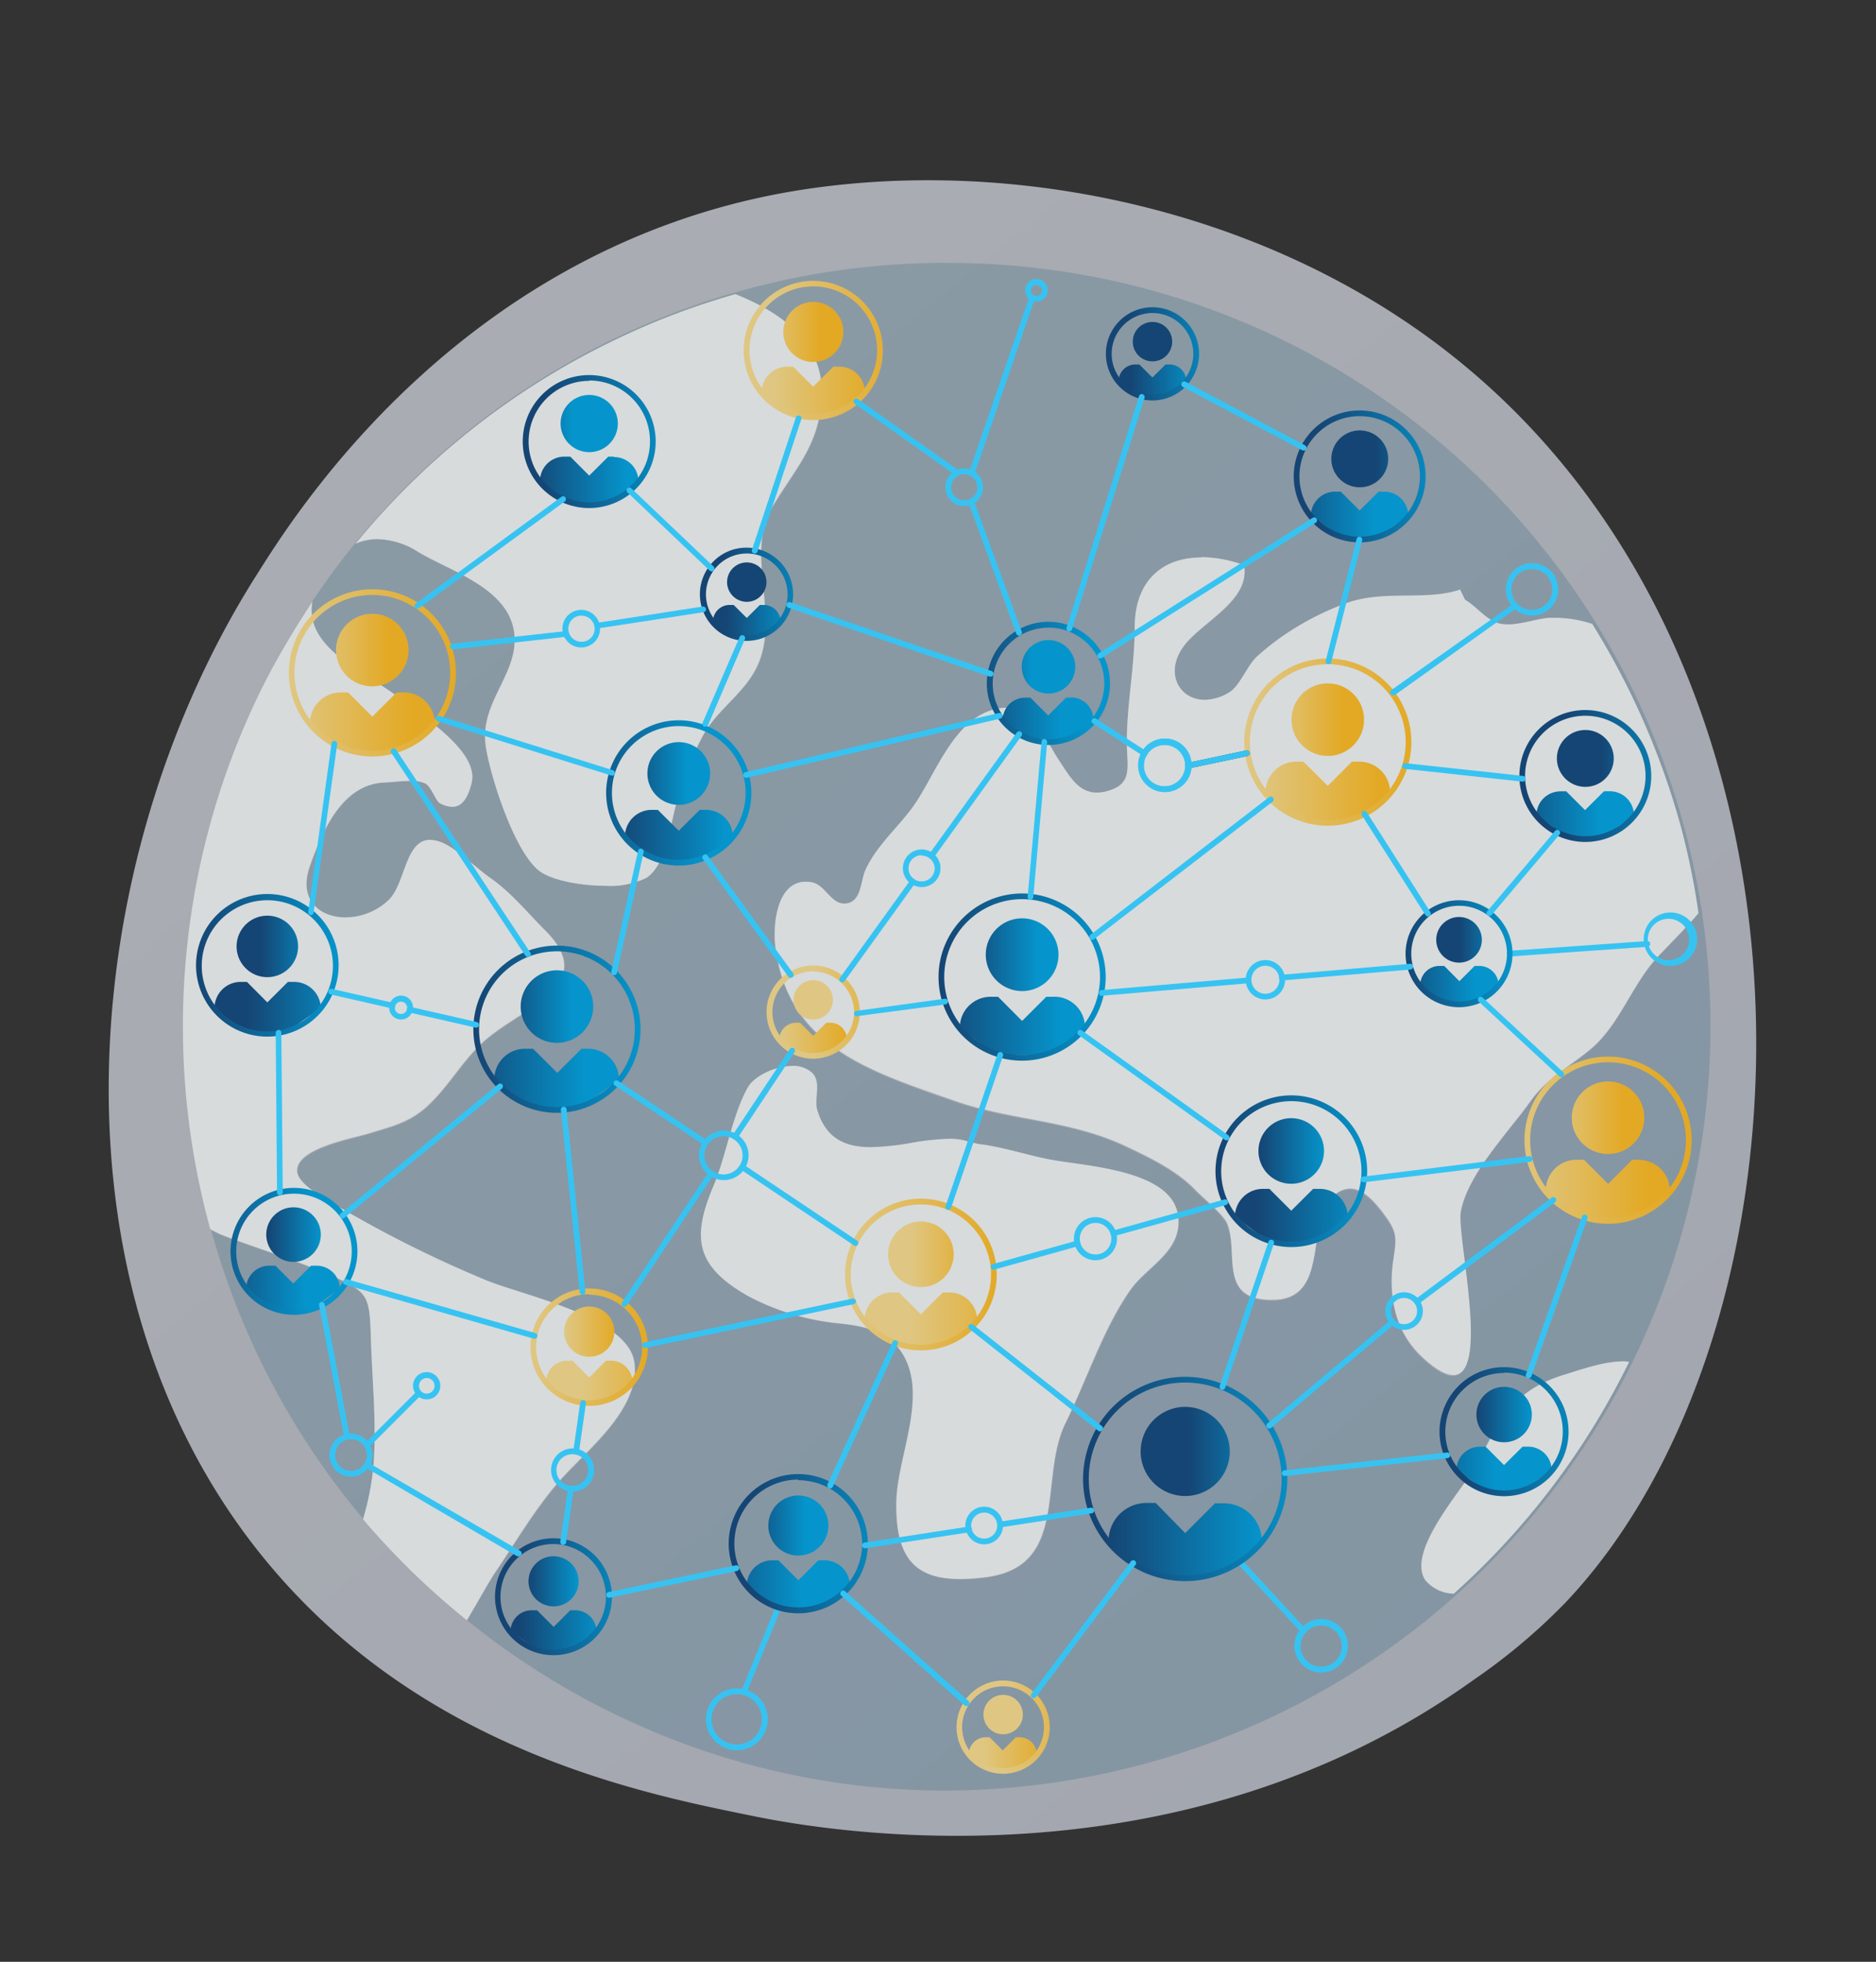 <svg xmlns="http://www.w3.org/2000/svg" xmlns:xlink="http://www.w3.org/1999/xlink" id="Layer_1" data-name="Layer 1" viewBox="0 0 210.52 220.1"><rect x="0" y="0" width="210.52" height="220.1" fill="#333333" stroke="none"/><defs><style>.cls-1{isolation:isolate;opacity:0.65;fill:url(#linear-gradient);}.cls-2{fill:#034a6d;opacity:0.19;}.cls-3{fill:#d7dbdc;}.cls-4{fill:#36c3f2;}.cls-5{fill:url(#linear-gradient-2);}.cls-6{fill:url(#linear-gradient-3);}.cls-7{fill:url(#linear-gradient-4);}.cls-8{fill:url(#linear-gradient-5);}.cls-9{fill:url(#linear-gradient-6);}.cls-10{fill:url(#linear-gradient-7);}.cls-11{fill:url(#linear-gradient-8);}.cls-12{fill:url(#linear-gradient-9);}.cls-13{fill:url(#linear-gradient-10);}.cls-14{fill:url(#linear-gradient-11);}.cls-15{fill:url(#linear-gradient-12);}.cls-16{fill:url(#linear-gradient-13);}.cls-17{fill:url(#linear-gradient-14);}.cls-18{fill:url(#linear-gradient-15);}.cls-19{fill:url(#linear-gradient-16);}.cls-20{fill:url(#linear-gradient-17);}.cls-21{fill:url(#linear-gradient-18);}.cls-22{fill:url(#linear-gradient-19);}.cls-23{fill:url(#linear-gradient-20);}.cls-24{fill:url(#linear-gradient-21);}.cls-25{fill:url(#linear-gradient-22);}.cls-26{fill:url(#linear-gradient-23);}.cls-27{fill:url(#linear-gradient-24);}.cls-28{fill:url(#linear-gradient-25);}.cls-29{fill:url(#linear-gradient-26);}.cls-30{fill:url(#linear-gradient-27);}.cls-31{fill:url(#linear-gradient-28);}.cls-32{fill:url(#linear-gradient-29);}.cls-33{fill:url(#linear-gradient-30);}.cls-34{fill:url(#linear-gradient-31);}.cls-35{fill:url(#linear-gradient-32);}.cls-36{fill:url(#linear-gradient-33);}.cls-37{fill:url(#linear-gradient-34);}.cls-38{fill:url(#linear-gradient-35);}.cls-39{fill:url(#linear-gradient-36);}.cls-40{fill:url(#linear-gradient-37);}.cls-41{fill:url(#linear-gradient-38);}.cls-42{fill:url(#linear-gradient-39);}.cls-43{fill:url(#linear-gradient-40);}.cls-44{fill:url(#linear-gradient-41);}.cls-45{fill:url(#linear-gradient-42);}.cls-46{fill:url(#linear-gradient-43);}.cls-47{fill:url(#linear-gradient-44);}.cls-48{fill:url(#linear-gradient-45);}.cls-49{fill:url(#linear-gradient-46);}.cls-50{fill:url(#linear-gradient-47);}.cls-51{fill:url(#linear-gradient-48);}.cls-52{fill:url(#linear-gradient-49);}.cls-53{fill:url(#linear-gradient-50);}.cls-54{fill:url(#linear-gradient-51);}.cls-55{fill:url(#linear-gradient-52);}.cls-56{fill:url(#linear-gradient-53);}.cls-57{fill:url(#linear-gradient-54);}.cls-58{fill:url(#linear-gradient-55);}.cls-59{fill:url(#linear-gradient-56);}.cls-60{fill:url(#linear-gradient-57);}.cls-61{fill:url(#linear-gradient-58);}.cls-62{fill:url(#linear-gradient-59);}.cls-63{fill:url(#linear-gradient-60);}.cls-64{fill:url(#linear-gradient-61);}.cls-65{fill:url(#linear-gradient-62);}.cls-66{fill:url(#linear-gradient-63);}.cls-67{fill:url(#linear-gradient-64);}.cls-68{fill:url(#linear-gradient-65);}.cls-69{fill:url(#linear-gradient-66);}.cls-70{fill:url(#linear-gradient-67);}.cls-71{fill:url(#linear-gradient-68);}.cls-72{fill:url(#linear-gradient-69);}.cls-73{fill:url(#linear-gradient-70);}.cls-74{fill:url(#linear-gradient-71);}.cls-75{fill:url(#linear-gradient-72);}.cls-76{fill:url(#linear-gradient-73);}.cls-77{fill:url(#linear-gradient-74);}.cls-78{fill:url(#linear-gradient-75);}.cls-79{fill:url(#linear-gradient-76);}.cls-80{fill:#2d4952;}</style><linearGradient id="linear-gradient" x1="-1315.41" y1="-412.47" x2="-1316" y2="-411.75" gradientTransform="matrix(283.44, 0, 0, -284.77, 373058.84, -117197.69)" gradientUnits="userSpaceOnUse"><stop offset="0" stop-color="#dae1f2"/><stop offset="1" stop-color="#e9edf6"/></linearGradient><linearGradient id="linear-gradient-2" x1="-1270.2" y1="111.91" x2="-1269.54" y2="111.91" gradientTransform="matrix(8.64, 0, 0, -8.64, 11037.97, 1116.28)" gradientUnits="userSpaceOnUse"><stop offset="0" stop-color="#dfc783"/><stop offset="1" stop-color="#e3a924"/></linearGradient><linearGradient id="linear-gradient-3" x1="-1289.96" y1="202.66" x2="-1289.31" y2="202.66" gradientTransform="matrix(14.85, 0, 0, -7.4, 19221.05, 1655.16)" xlink:href="#linear-gradient-2"/><linearGradient id="linear-gradient-4" x1="-1297.23" y1="-197.18" x2="-1296.58" y2="-197.18" gradientTransform="matrix(20.2, 0, 0, -20.2, 26263.71, -3831.84)" xlink:href="#linear-gradient-2"/><linearGradient id="linear-gradient-5" x1="-1271.99" y1="69.2" x2="-1271.34" y2="69.2" gradientTransform="matrix(9.37, 0, 0, -9.37, 11948.58, 786.94)" gradientUnits="userSpaceOnUse"><stop offset="0" stop-color="#154574"/><stop offset="1" stop-color="#0595cc"/></linearGradient><linearGradient id="linear-gradient-6" x1="-1291" y1="152.12" x2="-1290.35" y2="152.12" gradientTransform="matrix(16.11, 0, 0, -8.04, 20821.73, 1367.26)" xlink:href="#linear-gradient-5"/><linearGradient id="linear-gradient-7" x1="-1297.92" y1="-214.56" x2="-1297.27" y2="-214.56" gradientTransform="matrix(21.82, 0, 0, -21.82, 28341.43, -4540.41)" xlink:href="#linear-gradient-5"/><linearGradient id="linear-gradient-8" x1="-1293.19" y1="-124.03" x2="-1292.54" y2="-124.03" gradientTransform="matrix(15.36, 0, 0, -15.36, 19996.84, -1742.83)" xlink:href="#linear-gradient-5"/><linearGradient id="linear-gradient-9" x1="-1303.33" y1="-74.1" x2="-1302.68" y2="-74.1" gradientTransform="matrix(26.41, 0, 0, -13.21, 34545.37, -806.11)" xlink:href="#linear-gradient-5"/><linearGradient id="linear-gradient-10" x1="-1306.84" y1="-295.21" x2="-1306.19" y2="-295.21" gradientTransform="matrix(35.14, 0, 0, -35.14, 46046.47, -10208.38)" xlink:href="#linear-gradient-5"/><linearGradient id="linear-gradient-11" x1="-1280.1" y1="1.26" x2="-1279.45" y2="1.26" gradientTransform="matrix(10.79, 0, 0, -10.79, 13882.47, 100.35)" xlink:href="#linear-gradient-5"/><linearGradient id="linear-gradient-12" x1="-1295.72" y1="79.06" x2="-1295.07" y2="79.06" gradientTransform="matrix(18.55, 0, 0, -9.14, 24104.73, 816.53)" xlink:href="#linear-gradient-5"/><linearGradient id="linear-gradient-13" x1="-1301.31" y1="-242.69" x2="-1300.66" y2="-242.69" gradientTransform="matrix(24.98, 0, 0, -24.98, 32569.65, -5972.59)" xlink:href="#linear-gradient-5"/><linearGradient id="linear-gradient-14" x1="-1298.34" y1="34.06" x2="-1297.69" y2="34.06" gradientTransform="matrix(21.48, 0, 0, -10.06, 27940.09, 463.64)" xlink:href="#linear-gradient-5"/><linearGradient id="linear-gradient-15" x1="-1284.6" y1="-56.1" x2="-1283.95" y2="-56.1" gradientTransform="matrix(12.49, 0, 0, -12.49, 16100.7, -587.59)" xlink:href="#linear-gradient-5"/><linearGradient id="linear-gradient-16" x1="-1303.18" y1="-266.62" x2="-1302.53" y2="-266.62" gradientTransform="matrix(28.76, 0, 0, -28.76, 37532.73, -7552.54)" xlink:href="#linear-gradient-5"/><linearGradient id="linear-gradient-17" x1="-1283.71" y1="-57.8" x2="-1283.06" y2="-57.8" gradientTransform="matrix(12.49, 0, 0, -12.49, 16068.94, -648.87)" xlink:href="#linear-gradient-2"/><linearGradient id="linear-gradient-18" x1="-1297.83" y1="-.88" x2="-1297.18" y2="-.88" gradientTransform="matrix(21.48, 0, 0, -10.84, 27909.61, 71.7)" xlink:href="#linear-gradient-2"/><linearGradient id="linear-gradient-19" x1="-1302.8" y1="-267.36" x2="-1302.14" y2="-267.36" gradientTransform="matrix(28.76, 0, 0, -28.76, 37500.81, -7613.82)" xlink:href="#linear-gradient-2"/><linearGradient id="linear-gradient-20" x1="-1275.94" y1="40.7" x2="-1275.29" y2="40.7" gradientTransform="matrix(9.84, 0, 0, -9.84, 12613.14, 447.87)" xlink:href="#linear-gradient-5"/><linearGradient id="linear-gradient-21" x1="-1293.31" y1="133.86" x2="-1292.66" y2="133.86" gradientTransform="matrix(16.92, 0, 0, -8.21, 21942.26, 1153.17)" xlink:href="#linear-gradient-5"/><linearGradient id="linear-gradient-22" x1="-1299.58" y1="-226.46" x2="-1298.93" y2="-226.46" gradientTransform="matrix(22.86, 0, 0, -22.86, 29769.7, -5127.72)" xlink:href="#linear-gradient-5"/><linearGradient id="linear-gradient-23" x1="-1283.05" y1="-15.37" x2="-1282.4" y2="-15.37" gradientTransform="matrix(11.29, 0, 0, -11.29, 14587.83, -32.8)" xlink:href="#linear-gradient-2"/><linearGradient id="linear-gradient-24" x1="-1297.44" y1="83.06" x2="-1296.78" y2="83.06" gradientTransform="matrix(19.41, 0, 0, -9.13, 25285.35, 905.94)" xlink:href="#linear-gradient-2"/><linearGradient id="linear-gradient-25" x1="-1302.55" y1="-249.51" x2="-1301.9" y2="-249.51" gradientTransform="matrix(26.09, 0, 0, -26.09, 34078.6, -6366.85)" xlink:href="#linear-gradient-2"/><linearGradient id="linear-gradient-26" x1="-1285" y1="-15.84" x2="-1284.35" y2="-15.84" gradientTransform="matrix(11.29, 0, 0, -11.29, 14648.98, -49.72)" xlink:href="#linear-gradient-5"/><linearGradient id="linear-gradient-27" x1="-1298.58" y1="73.31" x2="-1297.92" y2="73.31" gradientTransform="matrix(19.41, 0, 0, -9.29, 25346.51, 817.58)" xlink:href="#linear-gradient-5"/><linearGradient id="linear-gradient-28" x1="-1303.4" y1="-249.75" x2="-1302.75" y2="-249.75" gradientTransform="matrix(26.09, 0, 0, -26.09, 34142.32, -6384.62)" xlink:href="#linear-gradient-5"/><linearGradient id="linear-gradient-29" x1="-1280.36" y1="44.38" x2="-1279.7" y2="44.38" gradientTransform="matrix(9.76, 0, 0, -9.76, 12650.83, 484.77)" xlink:href="#linear-gradient-5"/><linearGradient id="linear-gradient-30" x1="-1295.87" y1="123.24" x2="-1295.22" y2="123.24" gradientTransform="matrix(16.79, 0, 0, -8.37, 21900.85, 1089.9)" xlink:href="#linear-gradient-5"/><linearGradient id="linear-gradient-31" x1="-1301.48" y1="-224.85" x2="-1300.83" y2="-224.85" gradientTransform="matrix(22.69, 0, 0, -22.69, 29678.6, -5048.87)" xlink:href="#linear-gradient-5"/><linearGradient id="linear-gradient-32" x1="-1281.74" y1="46.21" x2="-1281.09" y2="46.21" gradientTransform="matrix(9.76, 0, 0, -9.76, 12689.65, 536.3)" xlink:href="#linear-gradient-5"/><linearGradient id="linear-gradient-33" x1="-1296.67" y1="125.31" x2="-1296.02" y2="125.31" gradientTransform="matrix(16.79, 0, 0, -8.38, 21939.67, 1141.01)" xlink:href="#linear-gradient-5"/><linearGradient id="linear-gradient-34" x1="-1302.08" y1="-224.08" x2="-1301.43" y2="-224.08" gradientTransform="matrix(22.69, 0, 0, -22.69, 29719.99, -4998.2)" xlink:href="#linear-gradient-5"/><linearGradient id="linear-gradient-35" x1="-1272.08" y1="163.13" x2="-1271.43" y2="163.13" gradientTransform="matrix(7.85, 0, 0, -7.85, 10149.63, 1386.31)" xlink:href="#linear-gradient-5"/><linearGradient id="linear-gradient-36" x1="-1291.05" y1="261.73" x2="-1290.4" y2="261.73" gradientTransform="matrix(13.5, 0, 0, -6.73, 17585.87, 1873.02)" xlink:href="#linear-gradient-5"/><linearGradient id="linear-gradient-37" x1="-1298.13" y1="-176.4" x2="-1297.47" y2="-176.4" gradientTransform="matrix(18.44, 0, 0, -18.44, 24095.24, -3145.79)" xlink:href="#linear-gradient-5"/><linearGradient id="linear-gradient-38" x1="-1280.35" y1="61.98" x2="-1279.7" y2="61.98" gradientTransform="matrix(9.53, 0, 0, -9.53, 12367.46, 749.38)" xlink:href="#linear-gradient-5"/><linearGradient id="linear-gradient-39" x1="-1295.87" y1="143.79" x2="-1295.22" y2="143.79" gradientTransform="matrix(16.39, 0, 0, -8.17, 21396.4, 1340.14)" xlink:href="#linear-gradient-5"/><linearGradient id="linear-gradient-40" x1="-1301.5" y1="-217.5" x2="-1300.85" y2="-217.5" gradientTransform="matrix(22.17, 0, 0, -22.17, 29018.52, -4661.86)" xlink:href="#linear-gradient-5"/><linearGradient id="linear-gradient-41" x1="-1259.07" y1="258.79" x2="-1258.42" y2="258.79" gradientTransform="matrix(6.76, 0, 0, -6.76, 8605.48, 1862.65)" xlink:href="#linear-gradient-2"/><linearGradient id="linear-gradient-42" x1="-1283.49" y1="373.12" x2="-1282.84" y2="373.12" gradientTransform="matrix(11.63, 0, 0, -5.8, 15014.5, 2281.47)" xlink:href="#linear-gradient-2"/><linearGradient id="linear-gradient-43" x1="-1292.8" y1="-138.2" x2="-1292.15" y2="-138.2" gradientTransform="matrix(16.02, 0, 0, -16.02, 20802.11, -2101.02)" xlink:href="#linear-gradient-2"/><linearGradient id="linear-gradient-44" x1="-1260.75" y1="265.11" x2="-1260.1" y2="265.11" gradientTransform="matrix(6.76, 0, 0, -6.76, 8638.15, 1985.57)" xlink:href="#linear-gradient-2"/><linearGradient id="linear-gradient-45" x1="-1284.47" y1="380.62" x2="-1283.82" y2="380.62" gradientTransform="matrix(11.63, 0, 0, -5.8, 15048.46, 2404.81)" xlink:href="#linear-gradient-2"/><linearGradient id="linear-gradient-46" x1="-1293.51" y1="-135.54" x2="-1292.86" y2="-135.54" gradientTransform="matrix(16.02, 0, 0, -16.02, 20834.79, -1978.12)" xlink:href="#linear-gradient-2"/><linearGradient id="linear-gradient-47" x1="-1262.07" y1="252.97" x2="-1261.42" y2="252.97" gradientTransform="matrix(6.76, 0, 0, -6.76, 8663.85, 1749.45)" xlink:href="#linear-gradient-5"/><linearGradient id="linear-gradient-48" x1="-1285.24" y1="366.47" x2="-1284.59" y2="366.47" gradientTransform="matrix(11.63, 0, 0, -5.8, 15074.15, 2168.68)" xlink:href="#linear-gradient-5"/><linearGradient id="linear-gradient-49" x1="-1294.07" y1="-140.62" x2="-1293.41" y2="-140.62" gradientTransform="matrix(16.02, 0, 0, -16.02, 20857.75, -2213.39)" xlink:href="#linear-gradient-5"/><linearGradient id="linear-gradient-50" x1="-1258.49" y1="255.1" x2="-1257.83" y2="255.1" gradientTransform="matrix(6.76, 0, 0, -6.76, 8594.05, 1790.79)" xlink:href="#linear-gradient-5"/><linearGradient id="linear-gradient-51" x1="-1283.15" y1="368.95" x2="-1282.5" y2="368.95" gradientTransform="matrix(11.63, 0, 0, -5.8, 15004.35, 2210.04)" xlink:href="#linear-gradient-5"/><linearGradient id="linear-gradient-52" x1="-1292.55" y1="-139.73" x2="-1291.9" y2="-139.73" gradientTransform="matrix(16.02, 0, 0, -16.02, 20787.95, -2172.04)" xlink:href="#linear-gradient-5"/><linearGradient id="linear-gradient-53" x1="-1275.49" y1="81.58" x2="-1274.84" y2="81.58" gradientTransform="matrix(9.08, 0, 0, -9.08, 11691.3, 815.25)" xlink:href="#linear-gradient-5"/><linearGradient id="linear-gradient-54" x1="-1293.05" y1="189.38" x2="-1292.39" y2="189.38" gradientTransform="matrix(15.61, 0, 0, -7.5, 20293.21, 1500.48)" xlink:href="#linear-gradient-5"/><linearGradient id="linear-gradient-55" x1="-1299.45" y1="-209.62" x2="-1298.8" y2="-209.62" gradientTransform="matrix(21.17, 0, 0, -21.17, 27617.56, -4360.57)" xlink:href="#linear-gradient-5"/><linearGradient id="linear-gradient-56" x1="-1286.83" y1="-56.35" x2="-1286.17" y2="-56.35" gradientTransform="matrix(12.49, 0, 0, -12.49, 16180.73, -596.54)" xlink:href="#linear-gradient-5"/><linearGradient id="linear-gradient-57" x1="-1299.64" y1="33.7" x2="-1298.99" y2="33.7" gradientTransform="matrix(21.48, 0, 0, -10.06, 28021.4, 454.28)" xlink:href="#linear-gradient-5"/><linearGradient id="linear-gradient-58" x1="-1304.15" y1="-266.73" x2="-1303.49" y2="-266.73" gradientTransform="matrix(28.76, 0, 0, -28.76, 37612.59, -7561.48)" xlink:href="#linear-gradient-5"/><linearGradient id="linear-gradient-59" x1="-1289.63" y1="-55.57" x2="-1288.98" y2="-55.57" gradientTransform="matrix(12.49, 0, 0, -12.49, 16281.54, -568.51)" xlink:href="#linear-gradient-2"/><linearGradient id="linear-gradient-60" x1="-1301.27" y1="14.53" x2="-1300.62" y2="14.53" gradientTransform="matrix(21.48, 0, 0, -10.52, 28122.21, 286.39)" xlink:href="#linear-gradient-2"/><linearGradient id="linear-gradient-61" x1="-1305.36" y1="-266.38" x2="-1304.71" y2="-266.38" gradientTransform="matrix(28.76, 0, 0, -28.76, 37710.99, -7532.59)" xlink:href="#linear-gradient-2"/><linearGradient id="linear-gradient-62" x1="-1288.29" y1="-57.47" x2="-1287.64" y2="-57.47" gradientTransform="matrix(12.49, 0, 0, -12.49, 16233.29, -636.97)" xlink:href="#linear-gradient-2"/><linearGradient id="linear-gradient-63" x1="-1300.49" y1="26.75" x2="-1299.84" y2="26.75" gradientTransform="matrix(21.48, 0, 0, -10.19, 28075.24, 361.22)" xlink:href="#linear-gradient-2"/><linearGradient id="linear-gradient-64" x1="-1304.78" y1="-267.22" x2="-1304.13" y2="-267.22" gradientTransform="matrix(28.76, 0, 0, -28.76, 37665.31, -7601.92)" xlink:href="#linear-gradient-2"/><linearGradient id="linear-gradient-65" x1="-1277.05" y1="10.6" x2="-1276.4" y2="10.6" gradientTransform="matrix(10.58, 0, 0, -10.58, 13540.34, 218.32)" xlink:href="#linear-gradient-5"/><linearGradient id="linear-gradient-66" x1="-1293.95" y1="83.88" x2="-1293.29" y2="83.88" gradientTransform="matrix(18.19, 0, 0, -9.08, 23564.84, 874.37)" xlink:href="#linear-gradient-5"/><linearGradient id="linear-gradient-67" x1="-1300.01" y1="-238.82" x2="-1299.36" y2="-238.82" gradientTransform="matrix(24.52, 0, 0, -24.52, 31898.41, -5747.64)" xlink:href="#linear-gradient-5"/><linearGradient id="linear-gradient-68" x1="-1279.18" y1="18.26" x2="-1278.53" y2="18.26" gradientTransform="matrix(10.32, 0, 0, -10.32, 13286.45, 225.71)" xlink:href="#linear-gradient-2"/><linearGradient id="linear-gradient-69" x1="-1295.2" y1="123.4" x2="-1294.55" y2="123.4" gradientTransform="matrix(17.75, 0, 0, -8.36, 23076.37, 1075.26)" xlink:href="#linear-gradient-2"/><linearGradient id="linear-gradient-70" x1="-1300.94" y1="-235.71" x2="-1300.29" y2="-235.71" gradientTransform="matrix(23.93, 0, 0, -23.93, 31217.8, -5601.57)" xlink:href="#linear-gradient-2"/><linearGradient id="linear-gradient-71" x1="-1279.09" y1="25.18" x2="-1278.44" y2="25.18" gradientTransform="matrix(10.32, 0, 0, -10.32, 13283.88, 431)" xlink:href="#linear-gradient-5"/><linearGradient id="linear-gradient-72" x1="-1295.14" y1="125.12" x2="-1294.49" y2="125.12" gradientTransform="matrix(17.75, 0, 0, -8.46, 23067.21, 1236.48)" xlink:href="#linear-gradient-5"/><linearGradient id="linear-gradient-73" x1="-1300.91" y1="-232.72" x2="-1300.25" y2="-232.72" gradientTransform="matrix(23.93, 0, 0, -23.93, 31215.23, -5396.29)" xlink:href="#linear-gradient-5"/><linearGradient id="linear-gradient-74" x1="-1269.73" y1="116.15" x2="-1269.08" y2="116.15" gradientTransform="matrix(8.6, 0, 0, -8.6, 10978.93, 1176.35)" xlink:href="#linear-gradient-5"/><linearGradient id="linear-gradient-75" x1="-1289.68" y1="207.08" x2="-1289.03" y2="207.08" gradientTransform="matrix(14.78, 0, 0, -7.37, 19119.89, 1710.08)" xlink:href="#linear-gradient-5"/><linearGradient id="linear-gradient-76" x1="-1297.03" y1="-195.31" x2="-1296.38" y2="-195.31" gradientTransform="matrix(20.1, 0, 0, -20.1, 26128.63, -3746.94)" xlink:href="#linear-gradient-5"/></defs><path id="Path_24374" data-name="Path 24374" class="cls-1" d="M175.65 179.82a67.33 67.33.0 01-10.23 8.61c-33.36 23.94-72.83 17-81.22 15.25-12.39-2.51-36.34-7.38-53.65-27.74-26.2-30.8-22.11-79.33-1.8-111.36C32.47 58.72 52.1 26.2 92 21c24.14-3.15 52.29 3.21 72.67 20.29 42.79 35.83 39.75 108.24 10.98 138.53z"/><g id="Group_9419" data-name="Group 9419"><path id="Path_24375" data-name="Path 24375" class="cls-2" d="M23.69 138a85.87 85.87.0 0017.07 32.41 30.24 30.24.0 001.15-6c.35-4.65-.14-9.37-.28-14-.18-5.2-.18-5.41-5.05-7.5-3.72-1.58-7.52-2.75-11.27-4.15a10.86 10.86.0 01-1.62-.76zm139.44 40.82a4.27 4.27.0 01-3.21-1.54c-2.17-3.37 4.56-10.51 5.89-13.14 2.65-5.18 4.19-8.22 9.84-9.92 1.26-.37 4.23-1.45 6.34-1.45a5.66 5.66.0 01.82.06 85.33 85.33.0 01-19.68 26zm-55.37-1.63c-5.14.0-7.24-2.47-7.17-8.49.0-4.83 3.24-11.07 1.19-15.83-1.4-3.28-4.41-4-7.39-4.34a27.38 27.38.0 01-10.26-3c-6.26-3.46-6.5-6.76-4-12.58 1.38-3.33 2.09-7.85 3.79-10.9.7-1.24 3-2.41 5-2.41a3.24 3.24.0 012.18.7c1.2 1.08.24 2.91.65 4.27 1 3.3 3.28 4.14 6 4.14a29.22 29.22.0 004.47-.47 29.47 29.47.0 014.29-.47 6.45 6.45.0 012.14.31l1.17.28c2.65.29 5.43 1.25 8.07 1.75 4.17.77 13.7 1.18 14.34 6.32.51 4-3.49 5.61-5.38 8.33-3 4.37-4.9 10.12-7.26 14.91-3 6.15.52 16-8.89 17.28a23.75 23.75.0 01-2.92.21zm15.31-88.24a4.59 4.59.0 001.47-.26c2.61-.84 1.93-2.75 1.91-5.4.0-4.35.88-8.42.88-12.79.0-5.27 3.07-7.94 7.48-7.94a14.84 14.84.0 014.8.9c.71 3.93-4.53 6.26-6.64 8.92-2.37 3-.7 6.19 2.24 6.19a5.26 5.26.0 002.69-.81c1.2-.68 2-3 3.11-4a29.06 29.06.0 014.5-3.3 31.41 31.41.0 015.58-2.67c4.16-1.57 9-.22 12.77-1.53l.55 1.15c1.34.77 2.32 2.22 3.82 2.65a3.67 3.67.0 001 .11c1.52.0 3.24-.64 4.64-.74.25.0.49.0.74.0a13.44 13.44.0 014.08.7 86.43 86.43.0 019.95 22.88h0a83.73 83.73.0 011.92 9.53c-1.23 1.49-2.76 3-4.53 4.86-3 3.23-4.35 7.88-7.81 10.6-2.45 2-4.71 3.11-6.57 5.74-2.47 3.45-7 8.09-7.75 12.3-.49 2.7 3.31 18.33-.85 18.33-.83.0-2-.61-3.5-2.05-3.13-2.92-3.79-7.06-3.22-10.88.34-2.42.5-3.08-1.07-5.15-1.13-1.52-2.41-2.85-3.8-2.85a2.83 2.83.0 00-1.92.9c-3.14 3-.29 11.47-6.65 11.58h-.23c-6 0-3.58-5.35-5-8.59-.44-1-2.7-2.84-3.53-3.73-2.12-2.19-5-3.59-7.81-4.91-6.32-3-12.79-2.85-19.16-5.07-9.51-3.33-18.61-6.06-20.15-17.06-.38-2.66.11-7.54 3.38-7.54a3.71 3.71.0 01.67.07c1.51.27 2.11 2.38 3.64 2.38a2.31 2.31.0 00.46-.05c1.5-.4 1.4-2.62 1.94-3.77 1.18-2.55 3.45-4.55 5.16-6.84 2.62-3.49 4.58-10.09 9.46-11.17a5 5 0 011.16-.13c3.15.0 4.28 3.39 6 6 1.16 1.79 2.16 3.52 4.17 3.52zM39.9 61A85.36 85.36.0 0169.3 38a83 83 0 0113.23-5c5.5 2.2 10 5.67 9.73 11.56C92 50 89.23 52.62 86.66 57c-3.17 5.41 1.29 12.79-2 18.45C83.15 78 80.54 79.7 79 82.32a34.15 34.15.0 00-3.11 7.8c-.7 2.38-1.1 6.87-3.37 8.36a9.12 9.12.0 01-4.57.89c-2.83.0-6-.61-7.38-1.62-2.84-2.09-5.51-10.5-6.06-13.91-.76-5 3.46-8 3.22-12.41-.31-5.36-7.06-7.26-10.81-9.51a8.83 8.83.0 00-4.56-1.44A6.22 6.22.0 0039.9 61zm66.41-31.51a85.47 85.47.0 00-75.6 45.2c1.34-2.46 2.81-4.86 4.35-7.2h0c-1 5.28 6.13 8 9.67 10.75 2.89 2.27 9.06 6.13 8.2 9.6-.46 1.88-1.21 2.68-2.19 2.68a3 3 0 01-1.36-.39c-.47-.26-1-1.82-1.63-2.21a3.71 3.71.0 00-1.74-.3c-1 0-2.24.16-2.9.18-4.64.25-6.88 5.25-8.34 9.52-1.29 3.74 1.09 5.68 4 5.68a7 7 0 004.92-2c1.83-1.83 1.81-6.69 4.6-6.69a3.61 3.61.0 011.51.37c1.56.69 3.7 2.8 5.22 3.87 2.36 1.65 4.19 3.93 6.19 5.91 6 6-2.11 8.44-6.56 12.15-2.59 2.17-4.18 5.28-6.69 7.57-2 1.85-4 2.27-6.67 3.09-1.89.57-8.11 1.67-7.91 4.24.15 1.72 4.34 3.73 5.72 4.58a132.51 132.51.0 0015.37 7.52c4 1.71 16.34 4.13 16.8 9.47.49 5.19-5.39 9.65-8.4 13.07-2.81 3.17-5.05 7.06-7.43 10.55-.74 1.11-1.82 3.09-3 5.1a85.74 85.74.0 0018 11.2h0a84.63 84.63.0 0035.76 7.89A86.59 86.59.0 00143 192.51h0a85.7 85.7.0 0046-99.69v0A85.38 85.38.0 00106.32 29.5z"/><path id="Path_24376" data-name="Path 24376" class="cls-3" d="M35.06 67.48c-1.55 2.34-3 4.74-4.35 7.2-.84 1.54-1.62 3.11-2.36 4.7a85.68 85.68.0 00-4.88 58.05h0a3.9 3.9.0 00.12.46l.1.05a10.86 10.86.0 001.62.76c3.75 1.4 7.55 2.57 11.27 4.15 4.87 2.09 4.87 2.3 5.05 7.51.14 4.58.63 9.31.29 14a31 31 0 01-1.16 6v.11a85.59 85.59.0 0011.62 11.3c1.21-2 2.3-4 3-5.1 2.38-3.49 4.62-7.39 7.42-10.56 3-3.42 8.9-7.87 8.4-13.06-.46-5.35-12.8-7.76-16.79-9.48A132.51 132.51.0 0139.07 136c-1.38-.84-5.57-2.85-5.73-4.57-.19-2.58 6-3.67 7.92-4.24 2.66-.82 4.64-1.24 6.67-3.09 2.51-2.3 4.1-5.4 6.69-7.57 4.44-3.72 12.58-6.13 6.55-12.16-2-2-3.82-4.26-6.18-5.9-1.52-1.07-3.66-3.18-5.22-3.87a3.78 3.78.0 00-1.51-.38c-2.79.0-2.77 4.87-4.6 6.7a7.09 7.09.0 01-4.92 2c-2.88.0-5.26-2-4-5.68C36.23 93 38.47 88 43.11 87.79c.66.0 1.85-.18 2.9-.18a3.71 3.71.0 011.74.3c.68.39 1.16 2 1.63 2.21a3 3 0 001.36.4c1 0 1.73-.8 2.18-2.68.87-3.47-5.3-7.34-8.19-9.6-3.54-2.76-10.64-5.47-9.67-10.75z"/><path id="Path_24377" data-name="Path 24377" class="cls-3" d="M82.53 33A83 83 0 0069.3 38 85.36 85.36.0 0039.9 61a6 6 0 012.48-.51 8.83 8.83.0 014.56 1.44c3.75 2.25 10.5 4.15 10.81 9.51.23 4.46-4 7.44-3.22 12.41.55 3.41 3.22 11.82 6.06 13.91 1.38 1 4.55 1.62 7.37 1.62a9.27 9.27.0 004.58-.89c2.27-1.49 2.67-6 3.37-8.36A34.15 34.15.0 0179 82.32c1.52-2.62 4.13-4.32 5.59-6.89 3.34-5.66-1.12-13 2-18.45 2.57-4.36 5.36-7 5.6-12.43C92.52 38.66 88 35.19 82.52 33z"/><path id="Path_24378" data-name="Path 24378" class="cls-3" d="M88.91 119.59c-2 0-4.32 1.18-5 2.42-1.7 3-2.41 7.57-3.79 10.9-2.47 5.81-2.23 9.12 4 12.58a27.57 27.57.0 0010.26 3c3 .31 6 1.06 7.39 4.34 2 4.75-1.16 11-1.19 15.82-.07 6 2 8.5 7.17 8.5a23.45 23.45.0 002.91-.21c9.41-1.24 5.85-11.13 8.9-17.28 2.36-4.8 4.2-10.55 7.26-14.92 1.89-2.72 5.88-4.32 5.38-8.33-.64-5.14-10.18-5.55-14.34-6.32-2.64-.5-5.42-1.45-8.08-1.75l-1.16-.28a6.45 6.45.0 00-2.14-.3 29.32 29.32.0 00-4.29.47 29.35 29.35.0 01-4.48.47c-2.7.0-5-.85-6-4.15-.41-1.36.55-3.19-.66-4.27a3.22 3.22.0 00-2.17-.7z"/><path id="Path_24379" data-name="Path 24379" class="cls-3" d="M182 152.74c-2.11.0-5.08 1.08-6.34 1.45-5.65 1.7-7.19 4.74-9.84 9.92-1.33 2.63-8.06 9.77-5.89 13.14a4.27 4.27.0 003.21 1.54 85.1 85.1.0 0019.67-26 4.43 4.43.0 00-.81-.07z"/><path id="Path_24380" data-name="Path 24380" class="cls-3" d="M134.81 62.54c-4.41.0-7.51 2.66-7.48 7.93.0 4.37-.88 8.44-.88 12.79.0 2.65.7 4.56-1.91 5.4a4.58 4.58.0 01-1.46.26c-2 0-3-1.73-4.17-3.52-1.72-2.58-2.84-6-6-6a5 5 0 00-1.15.14c-4.88 1.08-6.85 7.68-9.46 11.17-1.71 2.28-4 4.29-5.16 6.84-.54 1.14-.45 3.37-1.94 3.76a1.82 1.82.0 01-.46.06c-1.53.0-2.14-2.11-3.64-2.39a3.91 3.91.0 00-.68-.06c-3.26.0-3.76 4.87-3.37 7.53 1.53 11 10.64 13.74 20.14 17.06 6.38 2.22 12.85 2.1 19.16 5.08 2.8 1.32 5.69 2.72 7.81 4.91.84.89 3.09 2.68 3.54 3.73 1.36 3.24-1.09 8.59 5 8.59h.22c6.36-.12 3.52-8.59 6.66-11.58a2.72 2.72.0 011.92-.9c1.39.0 2.67 1.32 3.79 2.84 1.58 2.08 1.42 2.74 1.07 5.16-.57 3.81.1 8 3.22 10.88 1.54 1.44 2.68 2.05 3.5 2.05 4.17.0.37-15.64.85-18.34.77-4.21 5.28-8.85 7.75-12.3 1.86-2.62 4.12-3.76 6.57-5.74 3.46-2.72 4.78-7.36 7.81-10.59 1.78-1.89 3.3-3.37 4.54-4.87a83.16 83.16.0 00-1.93-9.52h0A86.6 86.6.0 00178.68 70a13.54 13.54.0 00-4.08-.69c-.25.0-.5.0-.74.0-1.4.1-3.13.74-4.64.74a4.79 4.79.0 01-1-.11c-1.5-.43-2.48-1.88-3.81-2.65l-.56-1.15c-3.77 1.3-8.61.0-12.76 1.52a31.48 31.48.0 00-5.58 2.68A28.61 28.61.0 00141 73.7c-1.06 1-1.91 3.34-3.11 4a5.39 5.39.0 01-2.68.81c-3 0-4.62-3.2-2.24-6.2 2.1-2.66 7.35-5 6.63-8.91a14.53 14.53.0 00-4.8-.9z"/></g><g id="Group_9667" data-name="Group 9667"><g id="Group_9420" data-name="Group 9420"><path id="Path_24381" data-name="Path 24381" class="cls-4" d="M187.45 108.37a3 3 0 11.55-.05A3.41 3.41.0 01187.45 108.37zm0-5.28a2.18 2.18.0 00-.44.0 2.32 2.32.0 10.44.0z"/></g><g id="Group_9421" data-name="Group 9421"><path id="Path_24382" data-name="Path 24382" class="cls-4" d="M169.43 107.31a.32.32.0 01-.32-.33.32.32.0 01.29-.31l15.44-1.09a.31.31.0 01.34.29.33.33.0 01-.3.35l-15.43 1.09z"/></g><g id="Group_9422" data-name="Group 9422"><path id="Path_24383" data-name="Path 24383" class="cls-4" d="M148.26 187.64a3 3 0 113-3 3 3 0 01-3 3zm0-5.27a2.31 2.31.0 101.51.56 2.31 2.31.0 00-1.51-.56z"/></g><g id="Group_9423" data-name="Group 9423"><path id="Path_24384" data-name="Path 24384" class="cls-4" d="M146.26 183.28a.33.33.0 01-.23-.1l-7-7.6a.32.32.0 01.48-.43l7 7.59a.33.33.0 010 .46h0A.35.35.0 01146.26 183.28z"/></g><g id="Group_9424" data-name="Group 9424"><path id="Path_24385" data-name="Path 24385" class="cls-4" d="M82.68 196.36h0a3.47 3.47.0 113-1.71A3.46 3.46.0 0182.68 196.36zm0-6.29a2.82 2.82.0 101.42.39 2.74 2.74.0 00-1.42-.39z"/></g><g id="Group_9425" data-name="Group 9425"><path id="Path_24386" data-name="Path 24386" class="cls-4" d="M47.89 157h0a1.53 1.53.0 111.52-1.52 1.49 1.49.0 01-.21.77 1.52 1.52.0 01-1.31.75zm0-2.4a.88.88.0 00-.45 1.63.9.9.0 001.21-.31.88.88.0 00-.32-1.2.86.86.0 00-.44-.12z"/></g><g id="Group_9426" data-name="Group 9426"><path id="Path_24387" data-name="Path 24387" class="cls-4" d="M83.61 189.83h-.13a.32.32.0 01-.17-.42l4.31-10.58a.32.32.0 01.42-.17.31.31.0 01.17.41L83.9 189.63A.31.31.0 0183.61 189.83z"/></g><g id="Group_9427" data-name="Group 9427"><path id="Path_24388" data-name="Path 24388" class="cls-4" d="M41.17 162.47a.32.32.0 01-.32-.33.31.31.0 01.09-.22l5.63-5.63a.32.32.0 01.46.0.31.31.0 010 .45l-5.63 5.63A.34.34.0 0141.17 162.47z"/></g><g id="Group_9666" data-name="Group 9666"><g id="Group_9661" data-name="Group 9661"><g id="Group_9578" data-name="Group 9578"><g id="Group_9433" data-name="Group 9433"><g id="Group_9429" data-name="Group 9429"><g id="Group_9428" data-name="Group 9428"><path id="Path_24389" data-name="Path 24389" class="cls-5" d="M66.12 152.22a2.82 2.82.0 112.82-2.82h0A2.82 2.82.0 0166.12 152.22z"/></g></g><g id="Group_9430" data-name="Group 9430"><path id="Path_24390" data-name="Path 24390" class="cls-6" d="M63.68 152.66h.56l1.88 1.88L68 152.66h.57a2.4 2.4.0 012.4 2.39l-2.84 2-3.37.41-3.48-2.44A2.39 2.39.0 0163.68 152.66z"/></g><g id="Group_9432" data-name="Group 9432"><g id="Group_9431" data-name="Group 9431"><path id="Path_24391" data-name="Path 24391" class="cls-7" d="M66.12 157.73a6.59 6.59.0 116.59-6.59h0a6.6 6.6.0 01-6.59 6.59zm0-12.53a5.95 5.95.0 105.94 6h0a5.94 5.94.0 00-5.94-5.94z"/></g></g></g><g id="Group_9439" data-name="Group 9439"><g id="Group_9435" data-name="Group 9435"><g id="Group_9434" data-name="Group 9434"><path id="Path_24392" data-name="Path 24392" class="cls-8" d="M33 141.57a3.06 3.06.0 113-3.06h0a3.06 3.06.0 01-3 3.06z"/></g></g><g id="Group_9436" data-name="Group 9436"><path id="Path_24393" data-name="Path 24393" class="cls-9" d="M30.29 142h.62l2 2 2-2h.62a2.6 2.6.0 012.6 2.6l-3.75 2.64-3.68-.45-3.08-2.19A2.6 2.6.0 0130.29 142z"/></g><g id="Group_9438" data-name="Group 9438"><g id="Group_9437" data-name="Group 9437"><path id="Path_24394" data-name="Path 24394" class="cls-10" d="M33 147.51a7.12 7.12.0 117.11-7.11h0A7.12 7.12.0 0133 147.51zm0-13.59a6.48 6.48.0 106.47 6.48h0A6.49 6.49.0 0033 133.92z"/></g></g></g><g id="Group_9445" data-name="Group 9445"><g id="Group_9441" data-name="Group 9441"><g id="Group_9440" data-name="Group 9440"><path id="Path_24395" data-name="Path 24395" class="cls-11" d="M133 167.84a5 5 0 115-5h0a5 5 0 01-5 5z"/></g></g><g id="Group_9442" data-name="Group 9442"><path id="Path_24396" data-name="Path 24396" class="cls-12" d="M128.69 168.62h1L133 172l3.34-3.34h1a4.26 4.26.0 014.26 4.26L138 176l-5 1.23-5.34-1.35-3.26-3A4.26 4.26.0 01128.69 168.62z"/></g><g id="Group_9444" data-name="Group 9444"><g id="Group_9443" data-name="Group 9443"><path id="Path_24397" data-name="Path 24397" class="cls-13" d="M133 177.39a11.46 11.46.0 1111.46-11.47h0A11.48 11.48.0 01133 177.39zm0-22.28a10.82 10.82.0 1010.82 10.82h0A10.84 10.84.0 00133 155.11z"/></g></g></g><g id="Group_9451" data-name="Group 9451"><g id="Group_9447" data-name="Group 9447"><g id="Group_9446" data-name="Group 9446"><path id="Path_24398" data-name="Path 24398" class="cls-14" d="M76.17 90.3a3.52 3.52.0 113.52-3.51 3.52 3.52.0 01-3.52 3.51z"/></g></g><g id="Group_9448" data-name="Group 9448"><path id="Path_24399" data-name="Path 24399" class="cls-15" d="M73.11 90.86h.71l2.35 2.34 2.35-2.34h.71a3 3 0 013 3h0l-2.79 2.4-2.88.57-3.23-.29-3.2-2.68a3 3 0 013-3z"/></g><g id="Group_9450" data-name="Group 9450"><g id="Group_9449" data-name="Group 9449"><path id="Path_24400" data-name="Path 24400" class="cls-16" d="M76.17 97.11A8.15 8.15.0 1184.32 89 8.16 8.16.0 0176.17 97.11zm0-15.65a7.5 7.5.0 107.5 7.5 7.5 7.5.0 00-7.5-7.5z"/></g></g></g><g id="Group_9457" data-name="Group 9457"><g id="Group_9452" data-name="Group 9452"><path id="Path_24401" data-name="Path 24401" class="cls-17" d="M59 117.66h.82l2.72 2.71 2.72-2.71H66a3.46 3.46.0 013.46 3.46h0l-4.15 3.1h-6.2l-3.65-3.1A3.46 3.46.0 0159 117.66z"/></g><g id="Group_9454" data-name="Group 9454"><g id="Group_9453" data-name="Group 9453"><path id="Path_24402" data-name="Path 24402" class="cls-18" d="M62.5 117A4.07 4.07.0 1166.57 113 4.07 4.07.0 0162.5 117z"/></g></g><g id="Group_9456" data-name="Group 9456"><g id="Group_9455" data-name="Group 9455"><path id="Path_24403" data-name="Path 24403" class="cls-19" d="M62.5 124.85a9.38 9.38.0 119.38-9.38 9.4 9.4.0 01-9.38 9.38zm0-18.12a8.74 8.74.0 108.74 8.74 8.74 8.74.0 00-8.74-8.74z"/></g></g></g><g id="Group_9463" data-name="Group 9463"><g id="Group_9459" data-name="Group 9459"><g id="Group_9458" data-name="Group 9458"><path id="Path_24404" data-name="Path 24404" class="cls-20" d="M41.79 77a4.07 4.07.0 10-4.08-4 4.06 4.06.0 004.08 4z"/></g></g><g id="Group_9460" data-name="Group 9460"><path id="Path_24405" data-name="Path 24405" class="cls-21" d="M45.32 77.69H44.5L41.78 80.4l-2.71-2.71h-.83a3.45 3.45.0 00-3.46 3.45h0L38 83.9l3.08.85 3-.5 2.54-1 2.16-2.1a3.46 3.46.0 00-3.46-3.46z"/></g><g id="Group_9462" data-name="Group 9462"><g id="Group_9461" data-name="Group 9461"><path id="Path_24406" data-name="Path 24406" class="cls-22" d="M41.79 84.87a9.38 9.38.0 119.38-9.38h0a9.4 9.4.0 01-9.38 9.38zm0-18.12a8.74 8.74.0 108.73 8.74 8.74 8.74.0 00-8.73-8.74z"/></g></g></g><g id="Group_9469" data-name="Group 9469"><g id="Group_9465" data-name="Group 9465"><g id="Group_9464" data-name="Group 9464"><path id="Path_24407" data-name="Path 24407" class="cls-23" d="M66.13 50.73a3.21 3.21.0 10-3.22-3.21 3.22 3.22.0 003.22 3.21z"/></g></g><g id="Group_9466" data-name="Group 9466"><path id="Path_24408" data-name="Path 24408" class="cls-24" d="M68.91 51.23h-.65l-2.14 2.13L64 51.23h-.65A2.73 2.73.0 0060.6 54h0l2.94 2.2 4.66.43L71.64 54a2.72 2.72.0 00-2.72-2.72z"/></g><g id="Group_9468" data-name="Group 9468"><g id="Group_9467" data-name="Group 9467"><path id="Path_24409" data-name="Path 24409" class="cls-25" d="M66.13 57a7.46 7.46.0 117.45-7.46h0A7.47 7.47.0 0166.13 57zm0-14.27a6.81 6.81.0 106.81 6.81A6.81 6.81.0 0066.13 42.69z"/></g></g></g><g id="Group_9475" data-name="Group 9475"><g id="Group_9471" data-name="Group 9471"><g id="Group_9470" data-name="Group 9470"><path id="Path_24410" data-name="Path 24410" class="cls-26" d="M103.34 144.4a3.68 3.68.0 10-3.68-3.68h0A3.68 3.68.0 00103.34 144.4z"/></g></g><g id="Group_9472" data-name="Group 9472"><path id="Path_24411" data-name="Path 24411" class="cls-27" d="M106.54 145h-.74l-2.46 2.45L100.89 145h-.75A3.14 3.14.0 0097 148.11l3.7 2.82h5.45l3.51-2.82A3.14 3.14.0 00106.54 145z"/></g><g id="Group_9474" data-name="Group 9474"><g id="Group_9473" data-name="Group 9473"><path id="Path_24412" data-name="Path 24412" class="cls-28" d="M103.34 151.5a8.51 8.51.0 118.51-8.5A8.5 8.5.0 01103.34 151.5zm0-16.37a7.87 7.87.0 107.87 7.87 7.87 7.87.0 00-7.87-7.87z"/></g></g></g><g id="Group_9481" data-name="Group 9481"><g id="Group_9477" data-name="Group 9477"><g id="Group_9476" data-name="Group 9476"><path id="Path_24413" data-name="Path 24413" class="cls-29" d="M144.9 132.81a3.68 3.68.0 10-3.68-3.68h0A3.68 3.68.0 00144.9 132.81z"/></g></g><g id="Group_9478" data-name="Group 9478"><path id="Path_24414" data-name="Path 24414" class="cls-30" d="M148.11 133.38h-.75l-2.46 2.45-2.45-2.45h-.74a3.14 3.14.0 00-3.13 3.13l3.79 2.78 5.32.15 3.55-2.93a3.13 3.13.0 00-3.13-3.13z"/></g><g id="Group_9480" data-name="Group 9480"><g id="Group_9479" data-name="Group 9479"><path id="Path_24415" data-name="Path 24415" class="cls-31" d="M144.91 139.91a8.51 8.51.0 118.51-8.51A8.51 8.51.0 01144.91 139.91zm0-16.37a7.87 7.87.0 107.87 7.87 7.87 7.87.0 00-7.87-7.87z"/></g></g></g><g id="Group_9487" data-name="Group 9487"><g id="Group_9483" data-name="Group 9483"><g id="Group_9482" data-name="Group 9482"><path id="Path_24416" data-name="Path 24416" class="cls-32" d="M152.58 54.67a3.19 3.19.0 10-3.18-3.19h0A3.19 3.19.0 00152.58 54.67z"/></g></g><g id="Group_9484" data-name="Group 9484"><path id="Path_24417" data-name="Path 24417" class="cls-33" d="M155.35 55.16h-.65l-2.12 2.12-2.12-2.12h-.65a2.72 2.72.0 00-2.71 2.71L151 60.62l3.83-.46 3.2-2.29A2.7 2.7.0 00155.35 55.16z"/></g><g id="Group_9486" data-name="Group 9486"><g id="Group_9485" data-name="Group 9485"><path id="Path_24418" data-name="Path 24418" class="cls-34" d="M152.58 60.85a7.4 7.4.0 117.4-7.4A7.4 7.4.0 01152.58 60.85zm0-14.16a6.76 6.76.0 106.76 6.76 6.75 6.75.0 00-6.76-6.76z"/></g></g></g><g id="Group_9493" data-name="Group 9493"><g id="Group_9489" data-name="Group 9489"><g id="Group_9488" data-name="Group 9488"><path id="Path_24419" data-name="Path 24419" class="cls-35" d="M177.9 88.28a3.19 3.19.0 10-3.19-3.19h0a3.2 3.2.0 003.19 3.19z"/></g></g><g id="Group_9490" data-name="Group 9490"><path id="Path_24420" data-name="Path 24420" class="cls-36" d="M180.67 88.77H180l-2.13 2.12-2.11-2.11h-.64a2.71 2.71.0 00-2.71 2.71l3.91 2.75 3.83-.47 3.21-2.28A2.71 2.71.0 00180.67 88.77z"/></g><g id="Group_9492" data-name="Group 9492"><g id="Group_9491" data-name="Group 9491"><path id="Path_24421" data-name="Path 24421" class="cls-37" d="M177.9 94.46a7.4 7.4.0 117.4-7.4A7.4 7.4.0 01177.9 94.46zm0-14.16a6.76 6.76.0 106.76 6.76A6.76 6.76.0 00177.9 80.3z"/></g></g></g><g id="Group_9499" data-name="Group 9499"><g id="Group_9495" data-name="Group 9495"><g id="Group_9494" data-name="Group 9494"><path id="Path_24422" data-name="Path 24422" class="cls-38" d="M163.73 108a2.56 2.56.0 10-2.56-2.56h0a2.56 2.56.0 002.56 2.56z"/></g></g><g id="Group_9496" data-name="Group 9496"><path id="Path_24423" data-name="Path 24423" class="cls-39" d="M166 108.37h-.52l-1.71 1.71-1.7-1.71h-.53a2.17 2.17.0 00-2.17 2.17l3.14 2.22 3.08-.38 2.58-1.84A2.17 2.17.0 00166 108.37z"/></g><g id="Group_9498" data-name="Group 9498"><g id="Group_9497" data-name="Group 9497"><path id="Path_24424" data-name="Path 24424" class="cls-40" d="M163.73 113a6 6 0 116-6 6 6 0 01-6 6zm0-11.38a5.37 5.37.0 105.38 5.37 5.37 5.37.0 00-5.38-5.37z"/></g></g></g><g id="Group_9505" data-name="Group 9505"><g id="Group_9501" data-name="Group 9501"><g id="Group_9500" data-name="Group 9500"><path id="Path_24425" data-name="Path 24425" class="cls-41" d="M168.78 161.81a3.11 3.11.0 10-3.1-3.11h0A3.1 3.1.0 00168.78 161.81z"/></g></g><g id="Group_9502" data-name="Group 9502"><path id="Path_24426" data-name="Path 24426" class="cls-42" d="M171.48 162.3h-.62l-2.08 2.07-2.07-2.07h-.63a2.64 2.64.0 00-2.64 2.64l3.82 2.69 3.73-.46 3.13-2.23A2.64 2.64.0 00171.48 162.3z"/></g><g id="Group_9504" data-name="Group 9504"><g id="Group_9503" data-name="Group 9503"><path id="Path_24427" data-name="Path 24427" class="cls-43" d="M168.78 167.86a7.24 7.24.0 117.24-7.23A7.23 7.23.0 01168.78 167.86zm0-13.82a6.59 6.59.0 106.59 6.58A6.58 6.58.0 00168.78 154z"/></g></g></g><g id="Group_9511" data-name="Group 9511"><g id="Group_9507" data-name="Group 9507"><g id="Group_9506" data-name="Group 9506"><path id="Path_24428" data-name="Path 24428" class="cls-44" d="M91.25 114.39a2.21 2.21.0 10-2.2-2.2h0a2.2 2.2.0 002.2 2.2z"/></g></g><g id="Group_9508" data-name="Group 9508"><path id="Path_24429" data-name="Path 24429" class="cls-45" d="M93.17 114.74h-.44l-1.48 1.47-1.46-1.47h-.45a1.88 1.88.0 00-1.88 1.87l2.71 1.91 2.66-.32 2.22-1.59a1.88 1.88.0 00-1.88-1.87z"/></g><g id="Group_9510" data-name="Group 9510"><g id="Group_9509" data-name="Group 9509"><path id="Path_24430" data-name="Path 24430" class="cls-46" d="M91.25 118.78a5.23 5.23.0 115.23-5.23 5.23 5.23.0 01-5.23 5.23zm0-9.81a4.58 4.58.0 104.59 4.58A4.58 4.58.0 0091.25 109z"/></g></g></g><g id="Group_9517" data-name="Group 9517"><g id="Group_9513" data-name="Group 9513"><g id="Group_9512" data-name="Group 9512"><path id="Path_24431" data-name="Path 24431" class="cls-47" d="M112.57 194.57a2.21 2.21.0 10-2.21-2.21h0A2.21 2.21.0 00112.57 194.57z"/></g></g><g id="Group_9514" data-name="Group 9514"><path id="Path_24432" data-name="Path 24432" class="cls-48" d="M114.48 194.91H114l-1.48 1.47-1.46-1.47h-.45a1.88 1.88.0 00-1.88 1.88l2.71 1.91 2.66-.33 2.22-1.58A1.88 1.88.0 00114.48 194.91z"/></g><g id="Group_9516" data-name="Group 9516"><g id="Group_9515" data-name="Group 9515"><path id="Path_24433" data-name="Path 24433" class="cls-49" d="M112.57 199a5.23 5.23.0 115.23-5.22A5.23 5.23.0 01112.57 199zm0-9.81a4.59 4.59.0 104.58 4.59 4.59 4.59.0 00-4.58-4.59z"/></g></g></g><g id="Group_9523" data-name="Group 9523"><g id="Group_9519" data-name="Group 9519"><g id="Group_9518" data-name="Group 9518"><path id="Path_24434" data-name="Path 24434" class="cls-50" d="M129.33 40.54a2.21 2.21.0 10-2.21-2.2h0A2.2 2.2.0 00129.33 40.54z"/></g></g><g id="Group_9520" data-name="Group 9520"><path id="Path_24435" data-name="Path 24435" class="cls-51" d="M131.24 40.89h-.44l-1.48 1.46-1.46-1.46h-.45a1.88 1.88.0 00-1.88 1.87l2.71 1.91 2.66-.32 2.22-1.59A1.88 1.88.0 00131.24 40.89z"/></g><g id="Group_9522" data-name="Group 9522"><g id="Group_9521" data-name="Group 9521"><path id="Path_24436" data-name="Path 24436" class="cls-52" d="M129.33 44.93a5.23 5.23.0 115.23-5.23A5.24 5.24.0 01129.33 44.93zm0-9.81a4.58 4.58.0 104.58 4.58 4.58 4.58.0 00-4.58-4.58z"/></g></g></g><g id="Group_9529" data-name="Group 9529"><g id="Group_9525" data-name="Group 9525"><g id="Group_9524" data-name="Group 9524"><path id="Path_24437" data-name="Path 24437" class="cls-53" d="M83.8 67.52a2.21 2.21.0 10-2.21-2.2h0A2.22 2.22.0 0083.8 67.52z"/></g></g><g id="Group_9526" data-name="Group 9526"><path id="Path_24438" data-name="Path 24438" class="cls-54" d="M85.72 67.87h-.45L83.8 69.33l-1.47-1.46h-.45A1.88 1.88.0 0080 69.74l2.72 1.91 2.65-.33 2.22-1.58A1.87 1.87.0 0085.72 67.87z"/></g><g id="Group_9528" data-name="Group 9528"><g id="Group_9527" data-name="Group 9527"><path id="Path_24439" data-name="Path 24439" class="cls-55" d="M83.8 71.9A5.23 5.23.0 1189 66.68 5.21 5.21.0 0183.8 71.9zm0-9.8a4.58 4.58.0 104.58 4.58A4.58 4.58.0 0083.8 62.1z"/></g></g></g><g id="Group_9535" data-name="Group 9535"><g id="Group_9531" data-name="Group 9531"><g id="Group_9530" data-name="Group 9530"><path id="Path_24440" data-name="Path 24440" class="cls-56" d="M117.66 77.81a3 3 0 10-3-3h0a3 3 0 003 3z"/></g></g><g id="Group_9532" data-name="Group 9532"><path id="Path_24441" data-name="Path 24441" class="cls-57" d="M120.23 78.27h-.6l-2 2-2-2h-.59a2.52 2.52.0 00-2.52 2.51h0l2.71 2 4.32.35 3.15-2.37a2.52 2.52.0 00-2.52-2.52z"/></g><g id="Group_9534" data-name="Group 9534"><g id="Group_9533" data-name="Group 9533"><path id="Path_24442" data-name="Path 24442" class="cls-58" d="M117.66 83.58a6.91 6.91.0 116.9-6.9h0A6.9 6.9.0 01117.66 83.58zm0-13.16a6.26 6.26.0 106.26 6.26h0a6.27 6.27.0 00-6.26-6.27z"/></g></g></g><g id="Group_9541" data-name="Group 9541"><g id="Group_9537" data-name="Group 9537"><g id="Group_9536" data-name="Group 9536"><path id="Path_24443" data-name="Path 24443" class="cls-59" d="M114.7 111.19a4.08 4.08.0 10-4.08-4.08h0a4.09 4.09.0 004.08 4.08z"/></g></g><g id="Group_9538" data-name="Group 9538"><path id="Path_24444" data-name="Path 24444" class="cls-60" d="M118.23 111.83h-.82l-2.71 2.71L112 111.83h-.82a3.46 3.46.0 00-3.47 3.45h0l4 3.1h6.16l3.89-3.1a3.45 3.45.0 00-3.46-3.46z"/></g><g id="Group_9540" data-name="Group 9540"><g id="Group_9539" data-name="Group 9539"><path id="Path_24445" data-name="Path 24445" class="cls-61" d="M114.7 119a9.38 9.38.0 119.38-9.38h0A9.4 9.4.0 01114.7 119zm0-18.12a8.74 8.74.0 108.74 8.74 8.73 8.73.0 00-8.74-8.74z"/></g></g></g><g id="Group_9547" data-name="Group 9547"><g id="Group_9543" data-name="Group 9543"><g id="Group_9542" data-name="Group 9542"><path id="Path_24446" data-name="Path 24446" class="cls-62" d="M180.45 129.47a4.07 4.07.0 10-4.07-4.07h0A4.07 4.07.0 00180.45 129.47z"/></g></g><g id="Group_9544" data-name="Group 9544"><path id="Path_24447" data-name="Path 24447" class="cls-63" d="M184 130.11h-.83l-2.71 2.71-2.71-2.71h-.83a3.46 3.46.0 00-3.46 3.46h0l3.4 2.81L182 137l3-1.22 2.38-2.18a3.47 3.47.0 00-3.47-3.47z"/></g><g id="Group_9546" data-name="Group 9546"><g id="Group_9545" data-name="Group 9545"><path id="Path_24448" data-name="Path 24448" class="cls-64" d="M180.45 137.3a9.38 9.38.0 119.38-9.38h0a9.4 9.4.0 01-9.38 9.38zm0-18.12a8.74 8.74.0 108.74 8.74 8.73 8.73.0 00-8.74-8.74z"/></g></g></g><g id="Group_9553" data-name="Group 9553"><g id="Group_9549" data-name="Group 9549"><g id="Group_9548" data-name="Group 9548"><path id="Path_24449" data-name="Path 24449" class="cls-65" d="M149 84.81a4.07 4.07.0 114.07-4.07A4.07 4.07.0 01149 84.81z"/></g></g><g id="Group_9550" data-name="Group 9550"><path id="Path_24450" data-name="Path 24450" class="cls-66" d="M145.44 85.45h.82L149 88.17l2.71-2.72h.83A3.46 3.46.0 01156 88.91h0L152.22 92l-6.1.12-4.12-3.2a3.47 3.47.0 013.44-3.47z"/></g><g id="Group_9552" data-name="Group 9552"><g id="Group_9551" data-name="Group 9551"><path id="Path_24451" data-name="Path 24451" class="cls-67" d="M149 92.64a9.38 9.38.0 119.38-9.38A9.4 9.4.0 01149 92.64zm0-18.12a8.74 8.74.0 108.74 8.74A8.74 8.74.0 00149 74.52z"/></g></g></g><g id="Group_9559" data-name="Group 9559"><g id="Group_9555" data-name="Group 9555"><g id="Group_9554" data-name="Group 9554"><path id="Path_24452" data-name="Path 24452" class="cls-68" d="M30 109.63a3.45 3.45.0 10-3.45-3.45A3.45 3.45.0 0030 109.63z"/></g></g><g id="Group_9556" data-name="Group 9556"><path id="Path_24453" data-name="Path 24453" class="cls-69" d="M33 110.16h-.69L30 112.46l-2.29-2.3H27a2.94 2.94.0 00-2.93 2.94l1.63 1.45 2.61 1.53 4.15-.5L36 113.1a3 3 0 00-3-2.94z"/></g><g id="Group_9558" data-name="Group 9558"><g id="Group_9557" data-name="Group 9557"><path id="Path_24454" data-name="Path 24454" class="cls-70" d="M30 116.3a8 8 0 118-8 8 8 0 01-8 8zM30 101a7.36 7.36.0 107.36 7.36A7.36 7.36.0 0030 101z"/></g></g></g><g id="Group_9565" data-name="Group 9565"><g id="Group_9561" data-name="Group 9561"><g id="Group_9560" data-name="Group 9560"><path id="Path_24455" data-name="Path 24455" class="cls-71" d="M91.26 40.61a3.37 3.37.0 10-3.36-3.36h0a3.36 3.36.0 003.36 3.36z"/></g></g><g id="Group_9562" data-name="Group 9562"><path id="Path_24456" data-name="Path 24456" class="cls-72" d="M94.19 41.14h-.68l-2.25 2.24L89 41.14h-.68A2.86 2.86.0 0085.48 44L89 46.59l4.69-.17L97.05 44a2.85 2.85.0 00-2.86-2.86z"/></g><g id="Group_9564" data-name="Group 9564"><g id="Group_9563" data-name="Group 9563"><path id="Path_24457" data-name="Path 24457" class="cls-73" d="M91.26 47.13a7.81 7.81.0 117.81-7.8 7.8 7.8.0 01-7.81 7.8zm0-15a7.16 7.16.0 107.17 7.16 7.16 7.16.0 00-7.17-7.16z"/></g></g></g><g id="Group_9571" data-name="Group 9571"><g id="Group_9567" data-name="Group 9567"><g id="Group_9566" data-name="Group 9566"><path id="Path_24458" data-name="Path 24458" class="cls-74" d="M89.59 174.52a3.37 3.37.0 10-3.37-3.36h0A3.36 3.36.0 0089.59 174.52z"/></g></g><g id="Group_9568" data-name="Group 9568"><path id="Path_24459" data-name="Path 24459" class="cls-75" d="M92.51 175.05h-.68l-2.24 2.24-2.24-2.24h-.69a2.87 2.87.0 00-2.86 2.86l3.57 2.66 4.62-.24 3.39-2.42a2.86 2.86.0 00-2.87-2.86z"/></g><g id="Group_9570" data-name="Group 9570"><g id="Group_9569" data-name="Group 9569"><path id="Path_24460" data-name="Path 24460" class="cls-76" d="M89.59 181a7.81 7.81.0 117.8-7.8A7.81 7.81.0 0189.59 181zm0-15a7.17 7.17.0 107.16 7.17A7.17 7.17.0 0089.59 166.07z"/></g></g></g><g id="Group_9577" data-name="Group 9577"><g id="Group_9573" data-name="Group 9573"><g id="Group_9572" data-name="Group 9572"><path id="Path_24461" data-name="Path 24461" class="cls-77" d="M62.11 180.22a2.81 2.81.0 10-2.8-2.81 2.81 2.81.0 002.8 2.81z"/></g></g><g id="Group_9574" data-name="Group 9574"><path id="Path_24462" data-name="Path 24462" class="cls-78" d="M64.55 180.66H64l-1.87 1.86-1.86-1.86h-.57A2.38 2.38.0 0057.29 183l3.45 2.43 3.37-.42 2.82-2A2.38 2.38.0 0064.55 180.66z"/></g><g id="Group_9576" data-name="Group 9576"><g id="Group_9575" data-name="Group 9575"><path id="Path_24463" data-name="Path 24463" class="cls-79" d="M62.11 185.7a6.56 6.56.0 116.56-6.55A6.55 6.55.0 0162.11 185.7zm0-12.47A5.92 5.92.0 1068 179.15 5.93 5.93.0 0062.11 173.23z"/></g></g></g></g><g id="Group_9642" data-name="Group 9642"><g id="Group_9641" data-name="Group 9641"><g id="Group_9640" data-name="Group 9640"><g id="Group_9639" data-name="Group 9639"><g id="Group_9579" data-name="Group 9579"><path id="Path_24464" data-name="Path 24464" class="cls-4" d="M83.72 87.26a.31.31.0 01-.31-.32.32.32.0 01.24-.31L112.08 80a.32.32.0 01.4.23.33.33.0 01-.23.39h0L83.8 87.26z"/></g><g id="Group_9580" data-name="Group 9580"><path id="Path_24465" data-name="Path 24465" class="cls-4" d="M70.07 146.61a.33.33.0 01-.32-.32.28.28.0 01.06-.18l9.72-14.64a.32.32.0 11.53.35l-9.72 14.64A.33.33.0 0170.07 146.61z"/></g><g id="Group_9581" data-name="Group 9581"><path id="Path_24466" data-name="Path 24466" class="cls-4" d="M82.52 127.87a.32.32.0 01-.32-.32.35.35.0 010-.18l6.43-9.68a.32.32.0 01.45-.09.33.33.0 01.09.44l-6.43 9.69A.32.32.0 0182.52 127.87z"/></g><g id="Group_9582" data-name="Group 9582"><path id="Path_24467" data-name="Path 24467" class="cls-4" d="M115.61 100.94h0a.32.32.0 01-.29-.35l1.56-17.38a.32.32.0 01.34-.29h0a.32.32.0 01.29.35l-1.56 17.38A.31.31.0 01115.61 100.94z"/></g><g id="Group_9583" data-name="Group 9583"><path id="Path_24468" data-name="Path 24468" class="cls-4" d="M94.51 110.22a.33.33.0 01-.32-.33.28.28.0 01.06-.18l7.93-11a.32.32.0 01.45-.06.32.32.0 01.07.44l-7.93 11A.38.38.0 0194.51 110.22z"/></g><g id="Group_9584" data-name="Group 9584"><path id="Path_24469" data-name="Path 24469" class="cls-4" d="M104.53 96.33a.31.31.0 01-.19-.06.33.33.0 01-.07-.45l9.84-13.64a.32.32.0 01.45-.07.31.31.0 01.07.45L104.79 96.2A.33.33.0 01104.53 96.33z"/></g><g id="Group_9585" data-name="Group 9585"><path id="Path_24470" data-name="Path 24470" class="cls-4" d="M44 113.14h0l-6.9-1.57a.33.33.0 01-.25-.38.31.31.0 01.38-.25h0l6.89 1.57a.31.31.0 01.24.39.32.32.0 01-.31.25z"/></g><g id="Group_9586" data-name="Group 9586"><path id="Path_24471" data-name="Path 24471" class="cls-4" d="M53.45 115.29h-.07l-7.46-1.7a.32.32.0 01-.25-.38.32.32.0 01.38-.25h0l7.45 1.7a.34.34.0 01.25.39A.33.33.0 0153.45 115.29z"/></g><g id="Group_9587" data-name="Group 9587"><path id="Path_24472" data-name="Path 24472" class="cls-4" d="M65.37 145.25a.33.33.0 01-.32-.29l-2.11-20.44a.32.32.0 01.29-.35.32.32.0 01.35.29l2.11 20.43a.33.33.0 01-.28.36z"/></g><g id="Group_9588" data-name="Group 9588"><path id="Path_24473" data-name="Path 24473" class="cls-4" d="M60 150.19H59.9l-21.17-6.05a.32.32.0 01-.24-.31.32.32.0 01.33-.32h.08l21.17 6.05a.31.31.0 01.24.31.32.32.0 01-.31.32z"/></g><g id="Group_9589" data-name="Group 9589"><path id="Path_24474" data-name="Path 24474" class="cls-4" d="M144.16 165.6a.31.31.0 01-.31-.32.32.32.0 01.28-.32l18.24-2a.32.32.0 01.36.28h0a.32.32.0 01-.29.35l-18.24 2z"/></g><g id="Group_9590" data-name="Group 9590"><path id="Path_24475" data-name="Path 24475" class="cls-4" d="M167.14 102.76a.33.33.0 01-.32-.33.32.32.0 01.08-.2l7.6-9a.32.32.0 01.45-.06.33.33.0 01.06.45l-7.6 9A.33.33.0 01167.14 102.76z"/></g><g id="Group_9591" data-name="Group 9591"><path id="Path_24476" data-name="Path 24476" class="cls-4" d="M160.24 102.82a.33.33.0 01-.27-.15l-7.14-11.2a.32.32.0 01.55-.34l7.13 11.19a.33.33.0 01-.1.45h0A.34.34.0 01160.24 102.82z"/></g><g id="Group_9592" data-name="Group 9592"><path id="Path_24477" data-name="Path 24477" class="cls-4" d="M111.49 142.45a.32.32.0 01-.32-.32.31.31.0 01.23-.31l9.42-2.63a.32.32.0 11.17.62l-9.42 2.63z"/></g><g id="Group_9593" data-name="Group 9593"><path id="Path_24478" data-name="Path 24478" class="cls-4" d="M124.94 138.7a.33.33.0 01-.32-.32.31.31.0 01.24-.31l12.54-3.5a.32.32.0 01.4.22.32.32.0 01-.22.4L125 138.69z"/></g><g id="Group_9594" data-name="Group 9594"><path id="Path_24479" data-name="Path 24479" class="cls-4" d="M153 132.63a.32.32.0 01-.32-.32A.33.33.0 01153 132l18.6-2.29a.32.32.0 01.08.64l-18.6 2.29z"/></g><g id="Group_9595" data-name="Group 9595"><path id="Path_24480" data-name="Path 24480" class="cls-4" d="M106.41 135.73h-.1a.32.32.0 01-.2-.41h0l5.83-17.06a.32.32.0 01.62.18v0l-5.83 17.06A.33.33.0 01106.41 135.73z"/></g><g id="Group_9596" data-name="Group 9596"><path id="Path_24481" data-name="Path 24481" class="cls-4" d="M46.84 68.29a.32.32.0 01-.32-.32.33.33.0 01.13-.26L63 55.74a.31.31.0 01.45.07.33.33.0 01-.07.45L47 68.24A.3.3.0 0146.84 68.29z"/></g><g id="Group_9597" data-name="Group 9597"><path id="Path_24482" data-name="Path 24482" class="cls-4" d="M68.68 87h-.1L49.14 80.93a.32.32.0 01-.21-.4.33.33.0 01.41-.21l19.43 6.09a.31.31.0 01.21.4.32.32.0 01-.3.23z"/></g><g id="Group_9598" data-name="Group 9598"><path id="Path_24483" data-name="Path 24483" class="cls-4" d="M120 70.83h-.1a.32.32.0 01-.21-.4l8.13-26a.32.32.0 01.41-.2.33.33.0 01.21.39l-8.14 26A.31.31.0 01120 70.83z"/></g><g id="Group_9599" data-name="Group 9599"><path id="Path_24484" data-name="Path 24484" class="cls-4" d="M107.43 53.38a.33.33.0 01-.19-.06l-11.3-8a.32.32.0 11.33-.55l11.3 8a.32.32.0 01.08.45.31.31.0 01-.26.14z"/></g><g id="Group_9600" data-name="Group 9600"><path id="Path_24485" data-name="Path 24485" class="cls-4" d="M114.35 71.31a.34.34.0 01-.3-.21l-5.37-14.72a.32.32.0 11.6-.22l5.38 14.71a.33.33.0 01-.19.42h0z"/></g><g id="Group_9601" data-name="Group 9601"><path id="Path_24486" data-name="Path 24486" class="cls-4" d="M149.06 74.52H149a.32.32.0 01-.23-.39h0l3.47-13.67a.32.32.0 01.62.16h0l-3.47 13.67A.31.31.0 01149.06 74.52z"/></g><g id="Group_9602" data-name="Group 9602"><path id="Path_24487" data-name="Path 24487" class="cls-4" d="M146.29 50.52a.28.28.0 01-.15.0l-13.41-7.12a.32.32.0 01.31-.57l13.4 7.13a.32.32.0 01.14.43.32.32.0 01-.29.17z"/></g><g id="Group_9603" data-name="Group 9603"><path id="Path_24488" data-name="Path 24488" class="cls-4" d="M79.86 64.1a.32.32.0 01-.23-.09l-9.22-8.77a.32.32.0 010-.45.32.32.0 01.44.0l9.23 8.77a.33.33.0 010 .46.34.34.0 01-.23.1z"/></g><g id="Group_9604" data-name="Group 9604"><path id="Path_24489" data-name="Path 24489" class="cls-4" d="M84.69 62.1h-.1a.33.33.0 01-.21-.41l4.93-14.86a.32.32.0 01.41-.2.31.31.0 01.2.4h0L85 61.88A.31.31.0 0184.69 62.1z"/></g><g id="Group_9605" data-name="Group 9605"><path id="Path_24490" data-name="Path 24490" class="cls-4" d="M88.71 109.7a.3.3.0 01-.26-.14L78.88 96.37a.32.32.0 01.53-.37L89 109.19a.33.33.0 01-.07.45A.35.35.0 0188.71 109.7z"/></g><g id="Group_9606" data-name="Group 9606"><path id="Path_24491" data-name="Path 24491" class="cls-4" d="M96.16 114.05a.33.33.0 01-.32-.33.31.31.0 01.27-.31l9.9-1.36a.31.31.0 01.36.27.33.33.0 01-.27.37L96.2 114z"/></g><g id="Group_9607" data-name="Group 9607"><path id="Path_24492" data-name="Path 24492" class="cls-4" d="M171.55 154.62h-.11a.32.32.0 01-.2-.41l6.29-17.72a.32.32.0 11.61.21h0l-6.29 17.71A.33.33.0 01171.55 154.62z"/></g><g id="Group_9608" data-name="Group 9608"><path id="Path_24493" data-name="Path 24493" class="cls-4" d="M116 190.53a.32.32.0 01-.32-.32.31.31.0 01.06-.19l11.17-14.85a.32.32.0 01.45-.06.33.33.0 01.07.45h0L116.24 190.4A.33.33.0 01116 190.53z"/></g><g id="Group_9609" data-name="Group 9609"><path id="Path_24494" data-name="Path 24494" class="cls-4" d="M108.44 191.41a.3.3.0 01-.21-.09L94.39 179a.34.34.0 010-.46.33.33.0 01.46.0l13.84 12.3a.33.33.0 010 .46.34.34.0 01-.24.11z"/></g><g id="Group_9610" data-name="Group 9610"><path id="Path_24495" data-name="Path 24495" class="cls-4" d="M68.34 179.25a.31.31.0 01-.31-.32.31.31.0 01.25-.31l14.28-3a.32.32.0 01.13.63l-14.28 3z"/></g><g id="Group_9611" data-name="Group 9611"><path id="Path_24496" data-name="Path 24496" class="cls-4" d="M38.88 161.18a.32.32.0 01-.32-.26l-2.75-14.46a.32.32.0 01.26-.38.34.34.0 01.37.25l2.75 14.47a.32.32.0 01-.25.37h-.06z"/></g><g id="Group_9612" data-name="Group 9612"><path id="Path_24497" data-name="Path 24497" class="cls-4" d="M58.21 174.61a.29.29.0 01-.16.0l-17-9.94a.32.32.0 01-.12-.44.32.32.0 01.44-.11L58.38 174a.32.32.0 01.11.44.32.32.0 01-.28.16z"/></g><g id="Group_9613" data-name="Group 9613"><path id="Path_24498" data-name="Path 24498" class="cls-4" d="M38.43 136.72a.33.33.0 01-.21-.57l17.7-14.52a.32.32.0 01.4.5L38.63 136.64A.3.3.0 0138.43 136.72z"/></g><g id="Group_9614" data-name="Group 9614"><path id="Path_24499" data-name="Path 24499" class="cls-4" d="M31.41 134.11a.32.32.0 01-.32-.32l-.15-17.91a.33.33.0 01.31-.33h0a.3.3.0 01.32.29v0l.16 17.91a.32.32.0 01-.32.33h0z"/></g><g id="Group_9615" data-name="Group 9615"><path id="Path_24500" data-name="Path 24500" class="cls-4" d="M111.16 75.91h-.1L88.45 68.17a.33.33.0 01-.18-.42.32.32.0 01.39-.19l22.61 7.73a.32.32.0 01.2.41.33.33.0 01-.31.21z"/></g><g id="Group_9616" data-name="Group 9616"><path id="Path_24501" data-name="Path 24501" class="cls-4" d="M123.46 73.88a.32.32.0 01-.32-.32.31.31.0 01.15-.27l24-15.19a.32.32.0 01.36.54h0L123.63 73.83A.34.34.0 01123.46 73.88z"/></g><g id="Group_9617" data-name="Group 9617"><path id="Path_24502" data-name="Path 24502" class="cls-4" d="M79.13 81.51a.25.25.0 01-.12.0.32.32.0 01-.17-.42h0L83 71.46a.32.32.0 01.43-.17.32.32.0 01.16.42l-4.12 9.61A.32.32.0 0179.13 81.51z"/></g><g id="Group_9618" data-name="Group 9618"><path id="Path_24503" data-name="Path 24503" class="cls-4" d="M68.92 109.4h-.07a.32.32.0 01-.25-.38l3-13.55a.32.32.0 01.38-.25.32.32.0 01.25.38h0l-3 13.55A.31.31.0 0168.92 109.4z"/></g><g id="Group_9619" data-name="Group 9619"><path id="Path_24504" data-name="Path 24504" class="cls-4" d="M34.87 102.67a0 0 0 010 0 .32.32.0 01-.28-.36L37.2 83.42a.31.31.0 01.35-.29.33.33.0 01.29.36v0L35.19 102.4A.31.31.0 0134.87 102.67z"/></g><g id="Group_9620" data-name="Group 9620"><path id="Path_24505" data-name="Path 24505" class="cls-4" d="M59.22 107.35a.33.33.0 01-.27-.15L43.87 84.4A.32.32.0 0144 84a.33.33.0 01.44.09l15.08 22.8a.31.31.0 01-.09.44.3.3.0 01-.18.06z"/></g><g id="Group_9621" data-name="Group 9621"><path id="Path_24506" data-name="Path 24506" class="cls-4" d="M63.15 173.32h0a.32.32.0 01-.27-.36l.86-6a.32.32.0 01.36-.28h0a.33.33.0 01.28.37l-.86 6A.32.32.0 0163.15 173.32z"/></g><g id="Group_9622" data-name="Group 9622"><path id="Path_24507" data-name="Path 24507" class="cls-4" d="M64.6 163.18h0a.33.33.0 01-.27-.36l.78-5.45a.33.33.0 01.37-.28.32.32.0 01.27.36h0l-.78 5.45A.33.33.0 0164.6 163.18z"/></g><g id="Group_9623" data-name="Group 9623"><path id="Path_24508" data-name="Path 24508" class="cls-4" d="M170.84 87.69h0l-13.2-1.43a.33.33.0 01-.28-.36.31.31.0 01.35-.28h0l13.2 1.43a.33.33.0 01.29.36.33.33.0 01-.32.29z"/></g><g id="Group_9624" data-name="Group 9624"><path id="Path_24509" data-name="Path 24509" class="cls-4" d="M122.56 105.45a.32.32.0 01-.32-.32.32.32.0 01.16-.28l20-15.41a.32.32.0 01.41.5h0l-20.06 15.44A.36.36.0 01122.56 105.45z"/></g><g id="Group_9625" data-name="Group 9625"><path id="Path_24510" data-name="Path 24510" class="cls-4" d="M137.65 127.94a.31.31.0 01-.19-.06l-16.4-11.74a.32.32.0 11.37-.52l16.4 11.74a.31.31.0 01.08.44.32.32.0 01-.27.14z"/></g><g id="Group_9626" data-name="Group 9626"><path id="Path_24511" data-name="Path 24511" class="cls-4" d="M137.19 155.92a.32.32.0 01-.32-.33.38.38.0 010-.1l5.48-16.2a.33.33.0 01.42-.18.32.32.0 01.19.39l-5.48 16.2A.31.31.0 01137.19 155.92z"/></g><g id="Group_9627" data-name="Group 9627"><path id="Path_24512" data-name="Path 24512" class="cls-4" d="M97.06 173.7a.32.32.0 010-.64l11.64-1.79a.32.32.0 11.12.63h0l-11.65 1.79z"/></g><g id="Group_9628" data-name="Group 9628"><path id="Path_24513" data-name="Path 24513" class="cls-4" d="M112.22 171.36a.32.32.0 01-.32-.32.33.33.0 01.27-.32l10.26-1.57a.32.32.0 01.1.63h0l-10.26 1.58z"/></g><g id="Group_9629" data-name="Group 9629"><path id="Path_24514" data-name="Path 24514" class="cls-4" d="M72.38 151.23a.32.32.0 01-.32-.32.32.32.0 01.25-.31l23.35-4.91a.33.33.0 01.39.26V146a.32.32.0 01-.28.32l-23.32 4.91z"/></g><g id="Group_9630" data-name="Group 9630"><path id="Path_24515" data-name="Path 24515" class="cls-4" d="M93.17 167a.32.32.0 01-.32-.32.31.31.0 010-.13l7.31-16a.32.32.0 01.42-.16.31.31.0 01.16.43l-7.3 16A.33.33.0 0193.17 167z"/></g><g id="Group_9631" data-name="Group 9631"><path id="Path_24516" data-name="Path 24516" class="cls-4" d="M142.43 160.27a.33.33.0 01-.32-.32.3.3.0 01.12-.25l13.83-11.62a.31.31.0 01.45.0.33.33.0 010 .45l-13.83 11.62A.32.32.0 01142.43 160.27z"/></g><g id="Group_9632" data-name="Group 9632"><path id="Path_24517" data-name="Path 24517" class="cls-4" d="M159 146.35a.32.32.0 01-.32-.32.33.33.0 01.13-.26l15.35-11.43a.33.33.0 01.39.52l-15.36 11.43A.31.31.0 01159 146.35z"/></g><g id="Group_9633" data-name="Group 9633"><path id="Path_24518" data-name="Path 24518" class="cls-4" d="M123.58 111.73a.33.33.0 010-.65l16.49-1.41a.32.32.0 01.33.31.31.31.0 01-.27.33l-16.5 1.41z"/></g><g id="Group_9634" data-name="Group 9634"><path id="Path_24519" data-name="Path 24519" class="cls-4" d="M143.84 110a.32.32.0 010-.64l14.38-1.23a.32.32.0 01.36.28.33.33.0 01-.28.36h0L143.87 110z"/></g><g id="Group_9635" data-name="Group 9635"><path id="Path_24520" data-name="Path 24520" class="cls-4" d="M175.22 120.85a.31.31.0 01-.22-.09l-9.06-8.39a.33.33.0 010-.46.31.31.0 01.43.0l9.06 8.39a.33.33.0 010 .46.35.35.0 01-.24.1z"/></g><g id="Group_9636" data-name="Group 9636"><path id="Path_24521" data-name="Path 24521" class="cls-4" d="M123.44 160.59a.26.26.0 01-.19-.07l-14.43-11.39a.32.32.0 11.37-.52L123.65 160a.32.32.0 01-.2.57z"/></g><g id="Group_9637" data-name="Group 9637"><path id="Path_24522" data-name="Path 24522" class="cls-4" d="M79.18 128.53a.35.35.0 01-.18-.05l-10-6.69a.32.32.0 01.36-.53l10 6.68a.33.33.0 01.08.45.31.31.0 01-.26.14z"/></g><g id="Group_9638" data-name="Group 9638"><path id="Path_24523" data-name="Path 24523" class="cls-4" d="M96 139.78a.31.31.0 01-.22-.09l-12.66-8.48a.32.32.0 01.36-.53l12.7 8.51a.32.32.0 01.08.45.38.38.0 01-.26.14z"/></g></g></g></g></g><g id="Group_9643" data-name="Group 9643"><path id="Path_24524" data-name="Path 24524" class="cls-4" d="M81.19 132.4A2.78 2.78.0 1184 129.62h0a2.78 2.78.0 01-2.81 2.78zm0-4.92a2.14 2.14.0 102.14 2.14h0a2.14 2.14.0 00-2.14-2.14z"/></g><g id="Group_9644" data-name="Group 9644"><path id="Path_24525" data-name="Path 24525" class="cls-4" d="M122.93 141.39a2.42 2.42.0 112.42-2.42h0A2.43 2.43.0 01122.93 141.39zm0-4.19a1.77 1.77.0 101.78 1.77h0A1.78 1.78.0 00122.93 137.2z"/></g><g id="Group_9645" data-name="Group 9645"><path id="Path_24526" data-name="Path 24526" class="cls-4" d="M64.26 167.34a2.42 2.42.0 112.42-2.41h0a2.41 2.41.0 01-2.42 2.41zm0-4.19A1.78 1.78.0 1066 164.93a1.77 1.77.0 00-1.78-1.78z"/></g><g id="Group_9646" data-name="Group 9646"><path id="Path_24527" data-name="Path 24527" class="cls-4" d="M39.4 165.67a2.42 2.42.0 112.41-2.42h0A2.41 2.41.0 0139.4 165.67zm0-4.19a1.77 1.77.0 101.77 1.77 1.78 1.78.0 00-1.77-1.77z"/></g><g id="Group_9647" data-name="Group 9647"><path id="Path_24528" data-name="Path 24528" class="cls-4" d="M65.28 72.64h-.11a2.11 2.11.0 11.11.0zm0-3.57A1.46 1.46.0 0065.2 72h.08a1.45 1.45.0 001.45-1.47 1.47 1.47.0 00-1.38-1.45z"/></g><g id="Group_9648" data-name="Group 9648"><path id="Path_24529" data-name="Path 24529" class="cls-4" d="M108.21 56.77a2.11 2.11.0 112.1-2.1h0A2.1 2.1.0 01108.21 56.77zm0-3.57a1.47 1.47.0 101.46 1.47A1.47 1.47.0 00108.21 53.2z"/></g><g id="Group_9649" data-name="Group 9649"><path id="Path_24530" data-name="Path 24530" class="cls-4" d="M103.43 99.52a2.11 2.11.0 112.11-2.11h0a2.12 2.12.0 01-2.11 2.11zm0-3.57a1.47 1.47.0 101.46 1.47h0A1.46 1.46.0 00103.43 96z"/></g><g id="Group_9650" data-name="Group 9650"><path id="Path_24531" data-name="Path 24531" class="cls-4" d="M110.44 173.26a2.11 2.11.0 112.11-2.1A2.1 2.1.0 01110.44 173.26zm0-3.56a1.46 1.46.0 101.46 1.46A1.46 1.46.0 00110.44 169.7z"/></g><g id="Group_9651" data-name="Group 9651"><path id="Path_24532" data-name="Path 24532" class="cls-4" d="M50.84 72.85a.32.32.0 010-.64l12.62-1.4a.31.31.0 01.35.28.31.31.0 01-.28.35h0L50.88 72.85z"/></g><g id="Group_9652" data-name="Group 9652"><path id="Path_24533" data-name="Path 24533" class="cls-4" d="M67.08 70.51a.32.32.0 01-.32-.33.32.32.0 01.27-.31l11.82-1.82a.32.32.0 01.37.26.31.31.0 01-.25.37h0L67.13 70.5z"/></g><g id="Group_9653" data-name="Group 9653"><path id="Path_24534" data-name="Path 24534" class="cls-4" d="M130.72 88.86a3 3 0 113-3h0a3 3 0 01-3 3zm0-5.28A2.32 2.32.0 10133 85.9h0a2.31 2.31.0 00-2.31-2.32z"/></g><g id="Group_9654" data-name="Group 9654"><path id="Path_24535" data-name="Path 24535" class="cls-80" d="M133.35 86.22a.33.33.0 01-.32-.33.32.32.0 01.26-.31l6.56-1.39a.32.32.0 01.13.63l-6.56 1.39z"/></g><g id="Group_9655" data-name="Group 9655"><path id="Path_24536" data-name="Path 24536" class="cls-4" d="M130.72 88.86a3 3 0 113-3h0a3 3 0 01-3 3zm0-5.28A2.32 2.32.0 10133 85.9h0a2.31 2.31.0 00-2.31-2.32z"/></g><g id="Group_9656" data-name="Group 9656"><path id="Path_24537" data-name="Path 24537" class="cls-4" d="M142 112.13a2.21 2.21.0 112.21-2.21h0A2.21 2.21.0 01142 112.13zm0-3.78a1.57 1.57.0 101.57 1.57h0a1.57 1.57.0 00-1.57-1.57z"/></g><g id="Group_9657" data-name="Group 9657"><path id="Path_24538" data-name="Path 24538" class="cls-4" d="M133.35 86.22a.33.33.0 01-.32-.33.32.32.0 01.26-.31l6.56-1.39a.32.32.0 01.13.63l-6.56 1.39z"/></g><g id="Group_9658" data-name="Group 9658"><path id="Path_24539" data-name="Path 24539" class="cls-4" d="M128.48 84.82a.31.31.0 01-.18.0l-5.65-3.65a.31.31.0 01-.11-.44.32.32.0 01.44-.11h0l5.65 3.65a.33.33.0 01.1.45.32.32.0 01-.27.14z"/></g><g id="Group_9659" data-name="Group 9659"><path id="Path_24540" data-name="Path 24540" class="cls-4" d="M157.56 149.2a2.11 2.11.0 112.11-2.11h0A2.12 2.12.0 01157.56 149.2zm0-3.58a1.47 1.47.0 101.46 1.47h0A1.46 1.46.0 00157.56 145.62z"/></g><g id="Group_9660" data-name="Group 9660"><path id="Path_24541" data-name="Path 24541" class="cls-4" d="M45 114.38A1.34 1.34.0 1146.35 113h0A1.35 1.35.0 0145 114.38zm0-2a.69.69.0 10.69.69h0a.69.69.0 00-.69-.69z"/></g></g><g id="Group_9662" data-name="Group 9662"><path id="Path_24542" data-name="Path 24542" class="cls-4" d="M171.9 69.06A2.94 2.94.0 11174 68.2 2.93 2.93.0 01171.9 69.06zm0-5.22a2.29 2.29.0 101.62.67 2.28 2.28.0 00-1.62-.67z"/></g><g id="Group_9663" data-name="Group 9663"><path id="Path_24543" data-name="Path 24543" class="cls-4" d="M156.31 78a.31.31.0 01-.32-.31.32.32.0 01.14-.27l13.75-9.72a.32.32.0 01.42.48h-.05L156.5 78A.31.31.0 01156.31 78z"/></g><g id="Group_9664" data-name="Group 9664"><path id="Path_24544" data-name="Path 24544" class="cls-4" d="M116.32 33.84a1.27 1.27.0 111.26-1.27A1.27 1.27.0 01116.32 33.84zm0-1.89a.63.63.0 00-.63.62.63.63.0 00.63.63.63.63.0 00.62-.63h0A.62.62.0 00116.32 32z"/></g><g id="Group_9665" data-name="Group 9665"><path id="Path_24545" data-name="Path 24545" class="cls-4" d="M109.06 53.43a.32.32.0 01-.32-.32.34.34.0 010-.1l6.78-19.73a.34.34.0 01.41-.2.32.32.0 01.2.41l-6.78 19.72A.33.33.0 01109.06 53.43z"/></g></g></g></svg>